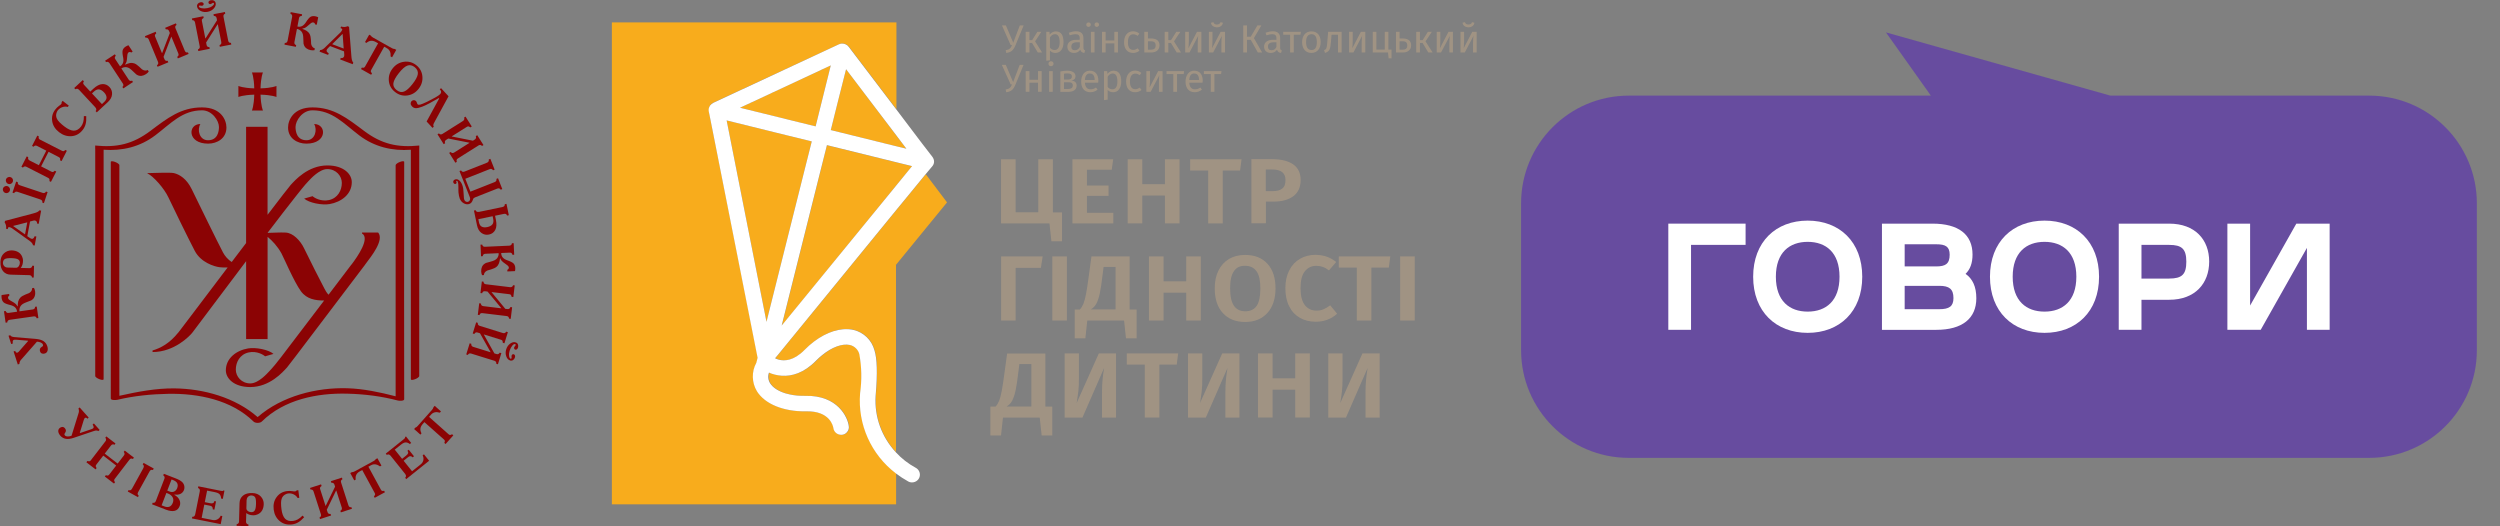 <svg xmlns="http://www.w3.org/2000/svg" xmlns:xlink="http://www.w3.org/1999/xlink" width="1026" zoomAndPan="magnify" viewBox="0 0 769.5 162" height="216" preserveAspectRatio="xMidYMid meet" version="1.0"><rect x="0" y="0" width="769.5" height="162" fill="#808080" stroke="none"/><defs><clipPath id="c4d8954eaa"><path d="M 188.012 6.824 L 276 6.824 L 276 155.227 L 188.012 155.227 Z M 188.012 6.824" clip-rule="nonzero"></path></clipPath><clipPath id="b3b1606353"><path d="M 334 6.824 L 339 6.824 L 339 17 L 334 17 Z M 334 6.824" clip-rule="nonzero"></path></clipPath><clipPath id="9919ae26f5"><path d="M 372 6.824 L 378 6.824 L 378 17 L 372 17 Z M 372 6.824" clip-rule="nonzero"></path></clipPath><clipPath id="cab926e5f4"><path d="M 449 6.824 L 454.84 6.824 L 454.84 17 L 449 17 Z M 449 6.824" clip-rule="nonzero"></path></clipPath><clipPath id="557d67903a"><path d="M 59 149 L 70 149 L 70 161.945 L 59 161.945 Z M 59 149" clip-rule="nonzero"></path></clipPath><clipPath id="1f07e2cd1b"><path d="M 72 151 L 82 151 L 82 161.945 L 72 161.945 Z M 72 151" clip-rule="nonzero"></path></clipPath><clipPath id="9edbbb68ff"><path d="M 84 150 L 94 150 L 94 161.945 L 84 161.945 Z M 84 150" clip-rule="nonzero"></path></clipPath><clipPath id="3ebc48b054"><path d="M 59 0.051 L 72 0.051 L 72 16 L 59 16 Z M 59 0.051" clip-rule="nonzero"></path></clipPath><clipPath id="dcdca8bd16"><path d="M 143 99 L 159.645 99 L 159.645 113 L 143 113 Z M 143 99" clip-rule="nonzero"></path></clipPath></defs><path fill="#674c9f" d="M 729.242 29.434 L 649.578 29.434 L 580.496 9.969 L 594.32 29.434 L 501.324 29.434 C 483.023 29.434 468.188 44.285 468.188 62.605 L 468.188 107.758 C 468.188 126.078 483.023 140.93 501.324 140.93 L 729.242 140.93 C 747.543 140.93 762.379 126.078 762.379 107.758 L 762.379 62.605 C 762.379 44.285 747.543 29.434 729.242 29.434 Z M 729.242 29.434" fill-opacity="1" fill-rule="nonzero"></path><path fill="#ffffff" d="M 513.508 68.836 L 537.293 68.836 L 537.293 75.371 L 520.5 75.371 L 520.5 101.516 L 513.508 101.516 Z M 513.508 68.836" fill-opacity="1" fill-rule="nonzero"></path><path fill="#ffffff" d="M 539.621 85.18 C 539.621 74.441 546.613 67.906 556.41 67.906 C 566.203 67.906 573.199 74.441 573.199 85.18 C 573.199 95.914 566.203 102.453 556.41 102.453 C 546.613 102.453 539.621 95.914 539.621 85.18 Z M 556.41 95.914 C 562.004 95.914 566.203 92.645 566.203 85.18 C 566.203 77.711 562.012 74.441 556.41 74.441 C 550.809 74.441 546.613 77.711 546.613 85.18 C 546.613 92.645 550.809 95.914 556.41 95.914 Z M 556.41 95.914" fill-opacity="1" fill-rule="nonzero"></path><path fill="#ffffff" d="M 579.266 68.836 L 594.84 68.836 C 602.812 68.836 607.145 72.148 607.145 78.359 C 607.145 81.023 606.402 82.934 605 84.293 C 607.191 85.836 608.312 88.262 608.312 91.812 C 608.312 98.023 603.977 101.523 596.004 101.523 L 579.266 101.523 Z M 596.004 82.004 C 598.805 82.004 600.109 81.207 600.109 78.41 C 600.109 75.887 598.805 75.188 596.004 75.188 L 586.258 75.188 L 586.258 82.004 Z M 596.938 95.168 C 599.969 95.168 601.273 94.285 601.273 91.758 C 601.273 88.957 599.969 87.98 596.938 87.98 L 586.258 87.98 L 586.258 95.168 Z M 596.938 95.168" fill-opacity="1" fill-rule="nonzero"></path><path fill="#ffffff" d="M 612.512 85.18 C 612.512 74.441 619.508 67.906 629.301 67.906 C 639.098 67.906 646.09 74.441 646.09 85.18 C 646.09 95.914 639.098 102.453 629.301 102.453 C 619.508 102.453 612.512 95.914 612.512 85.18 Z M 629.301 95.914 C 634.895 95.914 639.098 92.645 639.098 85.18 C 639.098 77.711 634.902 74.441 629.301 74.441 C 623.699 74.441 619.508 77.711 619.508 85.18 C 619.508 92.645 623.699 95.914 629.301 95.914 Z M 629.301 95.914" fill-opacity="1" fill-rule="nonzero"></path><path fill="#ffffff" d="M 652.148 68.836 L 667.68 68.836 C 675.652 68.836 679.988 73.785 679.988 80.508 C 679.988 87.23 675.652 92.27 667.68 92.27 L 659.145 92.27 L 659.145 101.516 L 652.148 101.516 Z M 667.68 85.738 C 671.598 85.738 672.949 84.477 672.949 80.559 C 672.949 76.641 671.594 75.379 667.68 75.379 L 659.145 75.379 L 659.145 85.746 L 667.68 85.746 Z M 667.68 85.738" fill-opacity="1" fill-rule="nonzero"></path><path fill="#ffffff" d="M 685.59 68.836 L 692.582 68.836 L 692.582 94.047 L 706.809 68.836 L 717.066 68.836 L 717.066 101.516 L 710.07 101.516 L 710.07 76.301 L 695.848 101.516 L 685.59 101.516 Z M 685.59 68.836" fill-opacity="1" fill-rule="nonzero"></path><path fill="#f8ac1c" d="M 235.926 99.066 L 236.797 95.574 L 247.84 51.543 L 249.863 43.527 L 239.027 40.867 L 223.66 37.062 Z M 235.926 99.066" fill-opacity="1" fill-rule="nonzero"></path><g clip-path="url(#c4d8954eaa)"><path fill="#f8ac1c" d="M 264.844 121.012 C 265.402 116.969 265.332 112.961 264.602 109.02 C 264.25 107.672 263.137 106.566 261.707 106.188 C 259.375 105.633 256.168 106.844 253.172 109.297 C 252.512 109.816 251.883 110.367 251.254 111.023 C 247.527 114.824 243.801 115.828 240.805 115.656 C 239.234 115.551 237.844 115.172 236.797 114.688 C 236.449 115.758 236.555 116.969 237.145 117.973 C 237.98 119.32 239.688 120.391 241.883 121.082 C 242.336 121.219 242.789 121.324 243.277 121.426 C 244.707 121.738 246.309 121.875 248.016 121.84 C 258.016 121.633 261.047 128.512 261.359 131.172 C 261.43 131.797 261.254 132.453 260.871 132.938 C 260.453 133.453 259.895 133.766 259.27 133.836 C 259.164 133.836 259.059 133.836 258.992 133.836 C 257.805 133.836 256.797 132.969 256.621 131.797 C 256.551 131.242 255.609 126.402 248.156 126.609 C 241.324 126.715 235.578 124.398 233.105 120.461 C 231.465 117.762 231.363 114.445 232.895 111.68 L 233.277 110.195 L 233.312 110.23 L 218.191 34.301 C 218.191 34.266 218.191 34.266 218.191 34.23 C 218.191 34.16 218.191 34.125 218.191 34.059 C 218.191 33.953 218.156 33.852 218.191 33.746 C 218.191 33.711 218.191 33.645 218.191 33.609 C 218.191 33.504 218.227 33.402 218.227 33.262 L 218.227 33.227 C 218.227 33.195 218.262 33.16 218.262 33.125 C 218.297 33.02 218.332 32.883 218.402 32.777 C 218.438 32.711 218.469 32.641 218.504 32.605 C 218.539 32.57 218.539 32.504 218.574 32.469 C 218.609 32.434 218.609 32.398 218.645 32.363 C 218.68 32.293 218.75 32.227 218.785 32.191 C 218.855 32.121 218.922 32.055 218.992 31.984 C 219.062 31.949 219.098 31.879 219.168 31.844 C 219.238 31.777 219.34 31.742 219.445 31.672 C 219.48 31.637 219.516 31.637 219.551 31.605 L 258.293 13.598 C 258.328 13.598 258.363 13.598 258.398 13.562 C 258.605 13.492 258.816 13.426 259.059 13.391 C 259.129 13.391 259.164 13.391 259.234 13.391 C 259.477 13.391 259.688 13.391 259.93 13.461 C 260.176 13.527 260.418 13.633 260.629 13.77 C 260.664 13.77 260.664 13.805 260.699 13.805 C 260.906 13.941 261.082 14.117 261.254 14.324 L 261.289 14.359 L 275.922 33.609 L 275.922 6.895 L 188.332 6.895 L 188.332 155.227 L 275.82 155.227 L 275.82 145.688 C 268.258 139.918 264.043 130.656 264.844 121.012 Z M 264.844 121.012" fill-opacity="1" fill-rule="nonzero"></path></g><path fill="#f8ac1c" d="M 284.945 53.617 L 280.141 59.492 L 275.82 64.746 L 239.516 109.191 L 238.645 110.23 C 238.922 110.367 239.34 110.539 239.793 110.68 C 241.535 111.164 244.391 111.094 247.738 107.637 C 251.43 103.871 255.75 101.625 259.617 101.312 C 260.734 101.207 261.812 101.277 262.789 101.52 C 265.957 102.281 268.398 104.699 269.234 107.809 C 270.035 110.367 270.176 114.824 269.617 121.391 L 269.582 121.84 C 269.164 128.305 271.5 134.523 275.785 139.156 L 275.785 81.508 L 291.496 62.293 Z M 284.945 53.617" fill-opacity="1" fill-rule="nonzero"></path><path fill="#f8ac1c" d="M 275.82 57.145 L 280.73 51.164 L 275.82 49.957 L 254.531 44.703 L 252.543 52.688 L 240.629 100.242 L 274.949 58.215 Z M 275.82 57.145" fill-opacity="1" fill-rule="nonzero"></path><path fill="#f8ac1c" d="M 251.012 38.895 L 252.059 34.816 L 255.715 20.129 L 227.738 33.16 L 236.867 35.406 L 245.961 37.652 Z M 251.012 38.895" fill-opacity="1" fill-rule="nonzero"></path><path fill="#f8ac1c" d="M 265.82 28.426 L 260.418 21.305 L 257.668 32.191 L 255.715 40.035 L 275.82 45.012 L 278.988 45.773 L 275.82 41.625 Z M 265.82 28.426" fill-opacity="1" fill-rule="nonzero"></path><path fill="#ffffff" d="M 287.004 48.297 L 283.727 44.047 L 275.852 33.641 L 261.219 14.391 L 261.184 14.359 C 261.047 14.148 260.836 13.977 260.629 13.84 C 260.594 13.84 260.594 13.805 260.559 13.805 C 260.348 13.668 260.105 13.562 259.859 13.492 C 259.617 13.426 259.375 13.426 259.164 13.426 C 259.094 13.426 259.059 13.426 258.988 13.426 C 258.781 13.461 258.539 13.492 258.328 13.598 C 258.293 13.598 258.258 13.598 258.223 13.633 L 219.516 31.672 L 219.48 31.707 C 219.133 31.879 218.852 32.156 218.609 32.434 C 218.609 32.434 218.609 32.434 218.609 32.398 C 218.574 32.434 218.574 32.469 218.539 32.504 C 218.539 32.504 218.504 32.535 218.504 32.57 C 218.191 33.09 218.016 33.676 218.156 34.301 L 218.645 36.684 L 233.207 110.23 L 233.172 110.195 L 232.789 111.68 C 231.293 114.41 231.363 117.762 233 120.457 C 235.473 124.398 241.223 126.715 248.051 126.609 C 255.508 126.402 256.445 131.242 256.516 131.793 C 256.691 132.969 257.699 133.832 258.887 133.832 C 258.988 133.832 259.094 133.832 259.164 133.832 C 259.793 133.766 260.383 133.453 260.766 132.934 C 261.184 132.418 261.359 131.793 261.254 131.172 C 260.941 128.512 257.91 121.633 247.91 121.84 C 246.203 121.875 244.602 121.738 243.172 121.426 C 242.684 121.324 242.23 121.219 241.777 121.082 C 239.582 120.391 237.91 119.352 237.039 117.969 C 236.414 116.969 236.309 115.758 236.691 114.688 C 237.738 115.172 239.133 115.551 240.699 115.656 C 243.695 115.828 247.422 114.859 251.152 111.023 C 251.777 110.402 252.406 109.812 253.066 109.297 C 256.062 106.844 259.27 105.668 261.602 106.184 C 263.031 106.531 264.18 107.672 264.496 109.02 C 265.227 112.961 265.297 116.969 264.738 121.012 C 263.938 130.656 268.152 139.918 275.715 145.688 C 276.934 146.621 278.223 147.449 279.582 148.211 C 279.895 148.383 280.242 148.488 280.59 148.488 C 280.625 148.488 280.695 148.488 280.73 148.488 C 281.984 148.488 283.066 147.52 283.137 146.277 C 283.203 145.344 282.719 144.445 281.879 143.996 C 279.512 142.715 277.457 141.09 275.715 139.191 C 271.43 134.559 269.094 128.34 269.512 121.875 L 269.547 121.426 C 270.105 114.895 269.965 110.402 269.164 107.844 C 268.328 104.734 265.887 102.316 262.719 101.555 C 261.707 101.312 260.629 101.277 259.547 101.348 C 255.68 101.656 251.359 103.906 247.668 107.672 C 244.32 111.094 241.43 111.164 239.723 110.711 C 239.234 110.574 238.852 110.438 238.574 110.262 L 239.445 109.227 L 275.75 64.781 L 280.07 59.527 L 284.879 53.652 L 286.828 51.336 C 287.523 50.613 287.84 49.473 287.004 48.297 Z M 260.418 21.305 L 265.82 28.422 L 275.852 41.625 L 278.988 45.773 L 275.852 45.012 L 255.715 40.035 L 257.668 32.191 Z M 255.715 20.129 L 252.059 34.816 L 251.047 38.895 L 245.996 37.652 L 236.902 35.406 L 227.773 33.16 Z M 236.797 95.574 L 235.926 99.066 L 223.66 37.062 L 239.027 40.867 L 249.863 43.527 L 247.84 51.543 Z M 275.82 57.145 L 274.949 58.215 L 240.594 100.207 L 252.512 52.684 L 254.531 44.668 L 275.82 49.922 L 280.73 51.129 Z M 275.82 57.145" fill-opacity="1" fill-rule="nonzero"></path><path fill="#a09383" d="M 312.574 13.91 C 311.914 15.5 311.25 16.086 309.719 16.293 L 309.543 15.465 C 310.66 15.258 311.113 14.91 311.496 13.875 L 311.078 13.875 L 308.395 7.824 L 309.613 7.824 L 311.879 13.148 L 313.898 7.824 L 315.086 7.824 Z M 312.574 13.91" fill-opacity="1" fill-rule="nonzero"></path><path fill="#a09383" d="M 318.602 12.734 L 320.762 16.156 L 319.438 16.156 L 317.664 13.219 L 316.859 13.219 L 316.859 16.156 L 315.711 16.156 L 315.711 9.797 L 316.859 9.797 L 316.859 12.352 L 317.695 12.352 L 319.301 9.797 L 320.52 9.797 Z M 318.602 12.734" fill-opacity="1" fill-rule="nonzero"></path><path fill="#a09383" d="M 326.164 12.977 C 326.164 11.316 325.676 10.523 324.699 10.523 C 324.004 10.523 323.48 11.008 323.168 11.523 L 323.168 14.637 C 323.48 15.117 324.004 15.395 324.598 15.395 C 325.57 15.395 326.164 14.637 326.164 12.977 Z M 327.348 12.977 C 327.348 14.91 326.477 16.293 324.84 16.293 C 324.145 16.293 323.586 16.051 323.168 15.566 L 323.168 18.574 L 322.051 18.715 L 322.051 9.797 L 323.027 9.797 L 323.098 10.66 C 323.586 10.004 324.281 9.656 324.98 9.656 C 326.688 9.656 327.348 10.973 327.348 12.977 Z M 327.348 12.977" fill-opacity="1" fill-rule="nonzero"></path><path fill="#a09383" d="M 332.363 14.461 L 332.363 13.012 L 331.527 13.012 C 330.344 13.012 329.754 13.461 329.754 14.324 C 329.754 15.082 330.137 15.465 330.867 15.465 C 331.496 15.465 331.98 15.152 332.363 14.461 Z M 334.004 15.531 L 333.758 16.293 C 333.133 16.223 332.715 15.98 332.504 15.324 C 332.051 15.98 331.391 16.293 330.59 16.293 C 329.301 16.293 328.531 15.5 328.531 14.359 C 328.531 13.012 329.578 12.25 331.355 12.25 L 332.332 12.25 L 332.332 11.766 C 332.332 10.832 331.879 10.523 331.008 10.523 C 330.52 10.523 329.926 10.66 329.266 10.867 L 328.984 10.074 C 329.785 9.797 330.484 9.625 331.215 9.625 C 332.75 9.625 333.48 10.418 333.48 11.73 L 333.48 14.633 C 333.48 15.223 333.688 15.395 334.004 15.531 Z M 334.004 15.531" fill-opacity="1" fill-rule="nonzero"></path><g clip-path="url(#b3b1606353)"><path fill="#a09383" d="M 338.289 7.586 C 338.289 7.965 337.973 8.273 337.59 8.273 C 337.207 8.273 336.895 7.965 336.895 7.586 C 336.895 7.203 337.207 6.895 337.59 6.895 C 337.973 6.895 338.289 7.168 338.289 7.586 Z M 336.895 16.156 L 335.781 16.156 L 335.781 9.797 L 336.895 9.797 Z M 335.746 7.586 C 335.746 7.965 335.43 8.273 335.047 8.273 C 334.629 8.273 334.352 7.965 334.352 7.586 C 334.352 7.203 334.664 6.895 335.047 6.895 C 335.43 6.895 335.746 7.168 335.746 7.586 Z M 335.746 7.586" fill-opacity="1" fill-rule="nonzero"></path></g><path fill="#a09383" d="M 342.992 13.355 L 340.309 13.355 L 340.309 16.156 L 339.195 16.156 L 339.195 9.797 L 340.309 9.797 L 340.309 12.457 L 342.992 12.457 L 342.992 9.797 L 344.105 9.797 L 344.105 16.156 L 342.992 16.156 Z M 342.992 13.355" fill-opacity="1" fill-rule="nonzero"></path><path fill="#a09383" d="M 350.691 10.348 L 350.168 11.039 C 349.715 10.73 349.332 10.555 348.809 10.555 C 347.801 10.555 347.172 11.352 347.172 13.012 C 347.172 14.668 347.801 15.359 348.809 15.359 C 349.332 15.359 349.715 15.188 350.203 14.875 L 350.727 15.602 C 350.168 16.051 349.508 16.293 348.777 16.293 C 347.035 16.293 345.988 15.082 345.988 13.012 C 345.988 10.973 347.035 9.625 348.777 9.625 C 349.473 9.656 350.098 9.832 350.691 10.348 Z M 350.691 10.348" fill-opacity="1" fill-rule="nonzero"></path><path fill="#a09383" d="M 355.707 13.977 C 355.707 13.148 355.324 12.699 354.176 12.699 L 353.34 12.699 L 353.34 15.289 L 354.316 15.289 C 355.117 15.289 355.707 14.98 355.707 13.977 Z M 356.895 13.977 C 356.895 15.5 355.672 16.156 354.383 16.156 L 352.223 16.156 L 352.223 9.797 L 353.34 9.797 L 353.34 11.836 L 354.176 11.836 C 356.195 11.836 356.895 12.699 356.895 13.977 Z M 356.895 13.977" fill-opacity="1" fill-rule="nonzero"></path><path fill="#a09383" d="M 361.352 12.734 L 363.512 16.156 L 362.188 16.156 L 360.414 13.219 L 359.609 13.219 L 359.609 16.156 L 358.496 16.156 L 358.496 9.797 L 359.609 9.797 L 359.609 12.352 L 360.445 12.352 L 362.051 9.797 L 363.305 9.797 Z M 361.352 12.734" fill-opacity="1" fill-rule="nonzero"></path><path fill="#a09383" d="M 369.785 16.156 L 368.668 16.156 L 368.668 13.285 C 368.668 12.18 368.773 11.211 368.809 11.039 L 366.125 16.156 L 364.801 16.156 L 364.801 9.797 L 365.918 9.797 L 365.918 12.664 C 365.918 13.668 365.812 14.703 365.777 14.875 L 368.426 9.797 L 369.785 9.797 Z M 369.785 16.156" fill-opacity="1" fill-rule="nonzero"></path><g clip-path="url(#9919ae26f5)"><path fill="#a09383" d="M 372.746 6.996 L 373.477 6.824 C 373.652 7.344 374 7.551 374.559 7.551 C 375.113 7.551 375.5 7.344 375.672 6.824 L 376.406 6.996 C 376.301 7.895 375.531 8.414 374.559 8.414 C 373.582 8.379 372.816 7.859 372.746 6.996 Z M 377.066 16.156 L 375.949 16.156 L 375.949 13.285 C 375.949 12.18 376.055 11.215 376.09 11.039 L 373.41 16.156 L 372.086 16.156 L 372.086 9.797 L 373.199 9.797 L 373.199 12.664 C 373.199 13.668 373.094 14.703 373.059 14.875 L 375.707 9.797 L 377.066 9.797 Z M 377.066 16.156" fill-opacity="1" fill-rule="nonzero"></path></g><path fill="#a09383" d="M 385.953 11.73 L 388.492 16.156 L 387.168 16.156 L 384.977 12.25 L 383.824 12.25 L 383.824 16.156 L 382.676 16.156 L 382.676 7.824 L 383.824 7.824 L 383.824 11.316 L 384.977 11.316 L 387.031 7.824 L 388.25 7.824 Z M 385.953 11.73" fill-opacity="1" fill-rule="nonzero"></path><path fill="#a09383" d="M 392.883 14.461 L 392.883 13.012 L 392.047 13.012 C 390.863 13.012 390.273 13.461 390.273 14.324 C 390.273 15.082 390.652 15.465 391.387 15.465 C 392.047 15.465 392.535 15.152 392.883 14.461 Z M 394.555 15.531 L 394.312 16.293 C 393.688 16.223 393.27 15.98 393.059 15.324 C 392.605 15.98 391.945 16.293 391.141 16.293 C 389.855 16.293 389.086 15.5 389.086 14.359 C 389.086 13.012 390.133 12.25 391.906 12.25 L 392.883 12.25 L 392.883 11.766 C 392.883 10.832 392.434 10.523 391.559 10.523 C 391.07 10.523 390.48 10.66 389.816 10.867 L 389.539 10.074 C 390.34 9.797 391.039 9.625 391.77 9.625 C 393.301 9.625 394.035 10.418 394.035 11.73 L 394.035 14.633 C 394 15.223 394.207 15.395 394.555 15.531 Z M 394.555 15.531" fill-opacity="1" fill-rule="nonzero"></path><path fill="#a09383" d="M 400.27 10.695 L 398.215 10.695 L 398.215 16.156 L 397.102 16.156 L 397.102 10.695 L 394.973 10.695 L 394.973 9.797 L 400.41 9.797 Z M 400.27 10.695" fill-opacity="1" fill-rule="nonzero"></path><path fill="#a09383" d="M 402.012 12.977 C 402.012 14.637 402.605 15.395 403.684 15.395 C 404.766 15.395 405.32 14.637 405.32 12.941 C 405.32 11.281 404.73 10.523 403.684 10.523 C 402.605 10.559 402.012 11.316 402.012 12.977 Z M 406.508 12.977 C 406.508 14.945 405.461 16.293 403.648 16.293 C 401.836 16.293 400.793 14.98 400.793 12.977 C 400.793 11.008 401.836 9.656 403.648 9.656 C 405.496 9.656 406.508 10.938 406.508 12.977 Z M 406.508 12.977" fill-opacity="1" fill-rule="nonzero"></path><path fill="#a09383" d="M 412.953 9.797 L 412.953 16.156 L 411.836 16.156 L 411.836 10.695 L 409.852 10.695 L 409.676 12.801 C 409.469 15.223 409.223 15.844 407.832 16.293 L 407.551 15.43 C 408.355 15.152 408.387 14.809 408.562 12.699 L 408.805 9.797 Z M 412.953 9.797" fill-opacity="1" fill-rule="nonzero"></path><path fill="#a09383" d="M 420.234 16.156 L 419.117 16.156 L 419.117 13.285 C 419.117 12.18 419.223 11.211 419.258 11.039 L 416.578 16.156 L 415.254 16.156 L 415.254 9.797 L 416.367 9.797 L 416.367 12.664 C 416.367 13.668 416.262 14.703 416.227 14.875 L 418.875 9.797 L 420.234 9.797 Z M 420.234 16.156" fill-opacity="1" fill-rule="nonzero"></path><path fill="#a09383" d="M 428.316 15.258 L 428.316 17.953 L 427.41 17.953 L 427.238 16.156 L 422.531 16.156 L 422.531 9.797 L 423.648 9.797 L 423.648 15.258 L 426.227 15.258 L 426.227 9.797 L 427.34 9.797 L 427.34 15.258 Z M 428.316 15.258" fill-opacity="1" fill-rule="nonzero"></path><path fill="#a09383" d="M 433.16 13.977 C 433.16 13.148 432.777 12.699 431.629 12.699 L 430.793 12.699 L 430.793 15.289 L 431.766 15.289 C 432.566 15.289 433.16 14.98 433.16 13.977 Z M 434.344 13.977 C 434.344 15.5 433.125 16.156 431.836 16.156 L 429.676 16.156 L 429.676 9.797 L 430.793 9.797 L 430.793 11.836 L 431.629 11.836 C 433.648 11.836 434.344 12.699 434.344 13.977 Z M 434.344 13.977" fill-opacity="1" fill-rule="nonzero"></path><path fill="#a09383" d="M 438.77 12.734 L 440.965 16.156 L 439.641 16.156 L 437.863 13.219 L 437.062 13.219 L 437.062 16.156 L 435.914 16.156 L 435.914 9.797 L 437.062 9.797 L 437.062 12.352 L 437.898 12.352 L 439.5 9.797 L 440.719 9.797 Z M 438.77 12.734" fill-opacity="1" fill-rule="nonzero"></path><path fill="#a09383" d="M 447.234 16.156 L 446.121 16.156 L 446.121 13.285 C 446.121 12.18 446.227 11.211 446.262 11.039 L 443.543 16.156 L 442.219 16.156 L 442.219 9.797 L 443.332 9.797 L 443.332 12.664 C 443.332 13.668 443.23 14.703 443.195 14.875 L 445.844 9.797 L 447.203 9.797 L 447.203 16.156 Z M 447.234 16.156" fill-opacity="1" fill-rule="nonzero"></path><g clip-path="url(#cab926e5f4)"><path fill="#a09383" d="M 450.164 6.996 L 450.895 6.824 C 451.07 7.344 451.418 7.551 451.973 7.551 C 452.531 7.551 452.914 7.344 453.09 6.824 L 453.82 6.996 C 453.715 7.895 452.949 8.414 451.973 8.414 C 451.035 8.379 450.266 7.859 450.164 6.996 Z M 454.52 16.156 L 453.402 16.156 L 453.402 13.285 C 453.402 12.18 453.508 11.215 453.543 11.039 L 450.859 16.156 L 449.535 16.156 L 449.535 9.797 L 450.648 9.797 L 450.648 12.664 C 450.648 13.668 450.547 14.703 450.512 14.875 L 453.16 9.797 L 454.52 9.797 Z M 454.52 16.156" fill-opacity="1" fill-rule="nonzero"></path></g><path fill="#a09383" d="M 312.574 26.004 C 311.914 27.594 311.25 28.184 309.719 28.391 L 309.543 27.559 C 310.66 27.352 311.113 27.008 311.496 25.969 L 311.078 25.969 L 308.359 19.957 L 309.578 19.957 L 311.844 25.281 L 313.863 19.957 L 315.051 19.957 Z M 312.574 26.004" fill-opacity="1" fill-rule="nonzero"></path><path fill="#a09383" d="M 319.508 25.453 L 316.859 25.453 L 316.859 28.25 L 315.711 28.25 L 315.711 21.891 L 316.859 21.891 L 316.859 24.555 L 319.508 24.555 L 319.508 21.891 L 320.625 21.891 L 320.625 28.25 L 319.508 28.25 Z M 319.508 25.453" fill-opacity="1" fill-rule="nonzero"></path><path fill="#a09383" d="M 324.039 28.25 L 322.922 28.25 L 322.922 21.891 L 324.039 21.891 Z M 324.281 19.609 C 324.281 20.027 323.969 20.371 323.48 20.371 C 323.027 20.371 322.715 20.059 322.715 19.609 C 322.715 19.16 323.027 18.852 323.48 18.852 C 323.969 18.852 324.281 19.16 324.281 19.609 Z M 324.281 19.609" fill-opacity="1" fill-rule="nonzero"></path><path fill="#a09383" d="M 330.207 26.281 C 330.207 25.59 329.789 25.312 328.707 25.312 L 327.488 25.312 L 327.488 27.387 L 328.672 27.387 C 329.508 27.387 330.207 27.18 330.207 26.281 Z M 327.488 22.688 L 327.488 24.484 L 328.707 24.484 C 329.438 24.484 329.926 24.242 329.926 23.516 C 329.926 22.859 329.438 22.582 328.5 22.582 C 328.113 22.617 327.801 22.617 327.488 22.688 Z M 331.391 26.316 C 331.391 27.734 330.238 28.285 328.672 28.285 L 326.371 28.285 L 326.371 21.996 C 327.035 21.855 327.766 21.754 328.465 21.754 C 329.996 21.754 331.043 22.34 331.043 23.48 C 331.043 24.207 330.59 24.656 329.754 24.793 C 330.832 24.898 331.391 25.418 331.391 26.316 Z M 331.391 26.316" fill-opacity="1" fill-rule="nonzero"></path><path fill="#a09383" d="M 336.93 24.555 C 336.93 23.309 336.441 22.617 335.43 22.617 C 334.594 22.617 334.004 23.207 333.934 24.621 L 336.93 24.621 Z M 338.008 25.453 L 333.934 25.453 C 334.039 26.938 334.734 27.492 335.676 27.492 C 336.301 27.492 336.789 27.316 337.348 26.938 L 337.836 27.594 C 337.207 28.078 336.477 28.391 335.605 28.391 C 333.828 28.391 332.785 27.145 332.785 25.141 C 332.785 23.172 333.793 21.754 335.43 21.754 C 337.172 21.754 338.078 22.965 338.078 24.898 C 338.043 25.105 338.008 25.312 338.008 25.453 Z M 338.008 25.453" fill-opacity="1" fill-rule="nonzero"></path><path fill="#a09383" d="M 343.934 25.07 C 343.934 23.414 343.445 22.617 342.469 22.617 C 341.773 22.617 341.25 23.102 340.938 23.621 L 340.938 26.73 C 341.25 27.215 341.773 27.492 342.363 27.492 C 343.375 27.492 343.934 26.73 343.934 25.07 Z M 345.117 25.07 C 345.117 27.008 344.246 28.391 342.609 28.391 C 341.91 28.391 341.355 28.148 340.938 27.664 L 340.938 30.672 L 339.82 30.809 L 339.82 21.891 L 340.797 21.891 L 340.867 22.754 C 341.355 22.098 342.051 21.754 342.746 21.754 C 344.453 21.754 345.117 23.066 345.117 25.07 Z M 345.117 25.07" fill-opacity="1" fill-rule="nonzero"></path><path fill="#a09383" d="M 351.32 22.445 L 350.797 23.137 C 350.344 22.824 349.961 22.652 349.438 22.652 C 348.426 22.652 347.801 23.449 347.801 25.105 C 347.801 26.766 348.426 27.457 349.438 27.457 C 349.961 27.457 350.344 27.285 350.832 26.973 L 351.355 27.699 C 350.797 28.148 350.133 28.391 349.402 28.391 C 347.66 28.391 346.613 27.18 346.613 25.105 C 346.613 23.066 347.66 21.719 349.402 21.719 C 350.133 21.754 350.727 21.961 351.32 22.445 Z M 351.32 22.445" fill-opacity="1" fill-rule="nonzero"></path><path fill="#a09383" d="M 357.836 28.25 L 356.719 28.25 L 356.719 25.383 C 356.719 24.277 356.824 23.309 356.859 23.137 L 354.176 28.25 L 352.852 28.25 L 352.852 21.891 L 353.965 21.891 L 353.965 24.762 C 353.965 25.762 353.863 26.801 353.828 26.973 L 356.477 21.891 L 357.836 21.891 Z M 357.836 28.25" fill-opacity="1" fill-rule="nonzero"></path><path fill="#a09383" d="M 364.348 22.789 L 362.293 22.789 L 362.293 28.25 L 361.145 28.25 L 361.145 22.789 L 359.055 22.789 L 359.055 21.891 L 364.453 21.891 Z M 364.348 22.789" fill-opacity="1" fill-rule="nonzero"></path><path fill="#a09383" d="M 369.055 24.555 C 369.055 23.309 368.566 22.617 367.555 22.617 C 366.719 22.617 366.125 23.207 366.055 24.621 L 369.055 24.621 Z M 370.133 25.453 L 366.055 25.453 C 366.16 26.938 366.859 27.492 367.797 27.492 C 368.426 27.492 368.914 27.316 369.473 26.938 L 369.957 27.594 C 369.332 28.078 368.602 28.391 367.73 28.391 C 365.953 28.391 364.906 27.145 364.906 25.141 C 364.906 23.172 365.918 21.754 367.555 21.754 C 369.297 21.754 370.203 22.965 370.203 24.898 C 370.168 25.105 370.168 25.312 370.133 25.453 Z M 370.133 25.453" fill-opacity="1" fill-rule="nonzero"></path><path fill="#a09383" d="M 375.848 22.789 L 373.789 22.789 L 373.789 28.25 L 372.676 28.25 L 372.676 22.789 L 370.551 22.789 L 370.551 21.891 L 375.988 21.891 Z M 375.848 22.789" fill-opacity="1" fill-rule="nonzero"></path><path fill="#a09383" d="M 324.074 65.371 L 326.895 65.371 L 326.895 74.254 L 323.621 74.254 L 323.027 68.758 L 308.117 68.758 L 308.117 49.023 L 312.609 49.023 L 312.609 65.336 L 319.578 65.336 L 319.578 49.023 L 324.074 49.023 Z M 324.074 65.371" fill-opacity="1" fill-rule="nonzero"></path><path fill="#a09383" d="M 342.645 49.023 L 342.191 52.238 L 334.559 52.238 L 334.559 57.109 L 341.215 57.109 L 341.215 60.289 L 334.559 60.289 L 334.559 65.508 L 342.68 65.508 L 342.68 68.758 L 330.102 68.758 L 330.102 49.023 Z M 342.645 49.023" fill-opacity="1" fill-rule="nonzero"></path><path fill="#a09383" d="M 363.059 49.023 L 363.059 68.758 L 358.566 68.758 L 358.566 60.188 L 351.598 60.188 L 351.598 68.758 L 347.102 68.758 L 347.102 49.023 L 351.598 49.023 L 351.598 56.695 L 358.566 56.695 L 358.566 49.023 Z M 363.059 49.023" fill-opacity="1" fill-rule="nonzero"></path><path fill="#a09383" d="M 382.152 49.023 L 381.699 52.48 L 376.367 52.48 L 376.367 68.758 L 371.875 68.758 L 371.875 52.48 L 366.336 52.48 L 366.336 49.023 Z M 382.152 49.023" fill-opacity="1" fill-rule="nonzero"></path><path fill="#a09383" d="M 398.074 50.613 C 399.574 51.684 400.34 53.273 400.34 55.383 C 400.34 57.629 399.574 59.285 398.074 60.395 C 396.578 61.5 394.555 62.051 392.047 62.051 L 389.645 62.051 L 389.645 68.723 L 385.184 68.723 L 385.184 48.988 L 391.699 48.988 C 394.418 49.023 396.543 49.539 398.074 50.613 Z M 394.66 58.043 C 395.359 57.523 395.672 56.66 395.672 55.418 C 395.672 53.238 394.312 52.168 391.598 52.168 L 389.609 52.168 L 389.609 58.836 L 391.664 58.836 C 392.988 58.836 394 58.598 394.66 58.043 Z M 394.66 58.043" fill-opacity="1" fill-rule="nonzero"></path><path fill="#a09383" d="M 320.938 78.918 L 320.379 82.441 L 312.609 82.441 L 312.609 98.652 L 308.152 98.652 L 308.152 78.918 Z M 320.938 78.918" fill-opacity="1" fill-rule="nonzero"></path><path fill="#a09383" d="M 323.898 78.918 L 328.395 78.918 L 328.395 98.652 L 323.898 98.652 Z M 323.898 78.918" fill-opacity="1" fill-rule="nonzero"></path><path fill="#a09383" d="M 349.855 95.266 L 349.855 104.148 L 346.582 104.148 L 345.988 98.652 L 334.664 98.652 L 334.074 104.148 L 330.797 104.148 L 330.797 95.266 L 332.367 95.266 C 332.82 94.816 333.168 94.191 333.48 93.504 C 333.758 92.777 334.039 91.773 334.281 90.496 C 334.527 89.215 334.805 87.387 335.117 85.035 L 335.953 78.918 L 347.695 78.918 L 347.695 95.266 Z M 343.375 82.168 L 339.684 82.168 L 339.367 84.656 C 339.09 87.039 338.812 88.906 338.531 90.219 C 338.254 91.531 337.906 92.602 337.488 93.398 C 337.07 94.191 336.477 94.816 335.746 95.23 L 343.375 95.23 Z M 343.375 82.168" fill-opacity="1" fill-rule="nonzero"></path><path fill="#a09383" d="M 369.609 78.918 L 369.609 98.652 L 365.117 98.652 L 365.117 90.082 L 358.148 90.082 L 358.148 98.652 L 353.652 98.652 L 353.652 78.918 L 358.148 78.918 L 358.148 86.59 L 365.117 86.59 L 365.117 78.918 Z M 369.609 78.918" fill-opacity="1" fill-rule="nonzero"></path><path fill="#a09383" d="M 390.133 81.199 C 391.77 82.996 392.605 85.52 392.605 88.734 C 392.605 91.945 391.77 94.504 390.098 96.336 C 388.422 98.168 386.16 99.102 383.266 99.102 C 380.375 99.102 378.078 98.203 376.406 96.371 C 374.73 94.574 373.895 92.016 373.895 88.734 C 373.895 86.625 374.277 84.828 375.047 83.273 C 375.812 81.719 376.891 80.543 378.285 79.711 C 379.68 78.883 381.352 78.469 383.234 78.469 C 386.195 78.469 388.461 79.367 390.133 81.199 Z M 379.82 83.445 C 379.016 84.551 378.633 86.312 378.633 88.734 C 378.633 91.188 379.016 92.984 379.82 94.125 C 380.621 95.266 381.77 95.816 383.305 95.816 C 384.836 95.816 386.02 95.266 386.789 94.16 C 387.555 93.055 387.938 91.258 387.938 88.77 C 387.938 86.348 387.555 84.586 386.75 83.48 C 385.953 82.375 384.801 81.82 383.305 81.82 C 381.77 81.75 380.586 82.305 379.82 83.445 Z M 379.82 83.445" fill-opacity="1" fill-rule="nonzero"></path><path fill="#a09383" d="M 408.422 79.02 C 409.398 79.367 410.34 79.918 411.281 80.645 L 409.051 83.238 C 407.867 82.27 406.574 81.82 405.184 81.82 C 403.719 81.82 402.535 82.375 401.629 83.516 C 400.723 84.656 400.305 86.383 400.305 88.699 C 400.305 91.047 400.758 92.777 401.629 93.918 C 402.535 95.059 403.719 95.609 405.254 95.609 C 406.055 95.609 406.75 95.473 407.379 95.195 C 408.004 94.918 408.703 94.539 409.434 93.984 L 411.559 96.543 C 410.793 97.305 409.852 97.891 408.734 98.34 C 407.621 98.789 406.402 99.031 405.008 99.031 C 403.129 99.031 401.488 98.617 400.098 97.82 C 398.703 97.027 397.586 95.852 396.82 94.297 C 396.02 92.742 395.637 90.84 395.637 88.664 C 395.637 86.555 396.055 84.723 396.855 83.168 C 397.656 81.613 398.773 80.438 400.164 79.645 C 401.559 78.848 403.16 78.434 404.938 78.434 C 406.262 78.469 407.449 78.676 408.422 79.02 Z M 408.422 79.02" fill-opacity="1" fill-rule="nonzero"></path><path fill="#a09383" d="M 427.934 78.918 L 427.48 82.375 L 422.113 82.375 L 422.113 98.652 L 417.621 98.652 L 417.621 82.375 L 412.082 82.375 L 412.082 78.918 Z M 427.934 78.918" fill-opacity="1" fill-rule="nonzero"></path><path fill="#a09383" d="M 430.965 78.918 L 435.461 78.918 L 435.461 98.652 L 430.965 98.652 Z M 430.965 78.918" fill-opacity="1" fill-rule="nonzero"></path><path fill="#a09383" d="M 323.898 125.16 L 323.898 134.043 L 320.625 134.043 L 320.031 128.547 L 308.707 128.547 L 308.117 134.043 L 304.84 134.043 L 304.84 125.16 L 306.41 125.16 C 306.863 124.711 307.211 124.086 307.523 123.398 C 307.801 122.672 308.082 121.668 308.324 120.391 C 308.57 119.109 308.848 117.281 309.16 114.93 L 309.996 108.812 L 321.773 108.812 L 321.773 125.16 Z M 317.453 112.062 L 313.762 112.062 L 313.445 114.551 C 313.168 116.934 312.891 118.801 312.609 120.113 C 312.332 121.426 311.984 122.496 311.566 123.293 C 311.148 124.086 310.555 124.711 309.824 125.125 L 317.453 125.125 Z M 317.453 112.062" fill-opacity="1" fill-rule="nonzero"></path><path fill="#a09383" d="M 343.551 128.547 L 339.195 128.547 L 339.195 120.84 C 339.195 119.32 339.266 118.004 339.367 116.832 C 339.473 115.691 339.648 114.48 339.855 113.234 L 333.168 128.547 L 327.695 128.547 L 327.695 108.777 L 332.086 108.777 L 332.086 116.52 C 332.086 118.109 332.051 119.387 331.914 120.426 C 331.773 121.461 331.633 122.672 331.391 124.055 L 338.219 108.777 L 343.516 108.777 L 343.516 128.547 Z M 343.551 128.547" fill-opacity="1" fill-rule="nonzero"></path><path fill="#a09383" d="M 362.641 108.777 L 362.188 112.234 L 356.859 112.234 L 356.859 128.512 L 352.363 128.512 L 352.363 112.234 L 346.824 112.234 L 346.824 108.777 Z M 362.641 108.777" fill-opacity="1" fill-rule="nonzero"></path><path fill="#a09383" d="M 381.523 128.547 L 377.172 128.547 L 377.172 120.84 C 377.172 119.32 377.242 118.004 377.344 116.832 C 377.449 115.691 377.625 114.48 377.832 113.234 L 371.145 128.547 L 365.672 128.547 L 365.672 108.777 L 370.062 108.777 L 370.062 116.52 C 370.062 118.109 370.027 119.387 369.891 120.426 C 369.75 121.461 369.609 122.672 369.367 124.055 L 376.195 108.777 L 381.492 108.777 L 381.492 128.547 Z M 381.523 128.547" fill-opacity="1" fill-rule="nonzero"></path><path fill="#a09383" d="M 403.164 108.777 L 403.164 128.512 L 398.668 128.512 L 398.668 119.941 L 391.699 119.941 L 391.699 128.512 L 387.207 128.512 L 387.207 108.777 L 391.699 108.777 L 391.699 116.449 L 398.668 116.449 L 398.668 108.777 Z M 403.164 108.777" fill-opacity="1" fill-rule="nonzero"></path><path fill="#a09383" d="M 424.66 128.547 L 420.305 128.547 L 420.305 120.84 C 420.305 119.32 420.371 118.004 420.48 116.832 C 420.582 115.691 420.758 114.48 420.965 113.234 L 414.277 128.547 L 408.84 128.547 L 408.84 108.777 L 413.23 108.777 L 413.23 116.52 C 413.23 118.109 413.195 119.387 413.055 120.426 C 412.918 121.461 412.777 122.672 412.535 124.055 L 419.363 108.777 L 424.66 108.777 Z M 424.66 128.547" fill-opacity="1" fill-rule="nonzero"></path><path fill="#8b0304" d="M 77.543 34.023 L 80.934 34.023 C 80.934 34.023 80.301 32.672 80.191 29.133 C 83.742 29.234 85.094 29.852 85.094 29.852 L 85.094 26.457 C 85.094 26.457 83.734 27.098 80.191 27.199 C 80.293 23.648 80.934 22.297 80.934 22.297 L 77.543 22.297 C 77.543 22.297 78.168 23.648 78.262 27.199 C 74.727 27.098 73.375 26.457 73.375 26.457 L 73.375 29.852 C 73.375 29.852 74.727 29.234 78.262 29.133 C 78.16 32.672 77.543 34.023 77.543 34.023 Z M 77.543 34.023" fill-opacity="1" fill-rule="nonzero"></path><path fill="#8b0304" d="M 121.777 50.852 C 121.785 61.219 121.762 69.098 121.777 79.457 C 121.789 91.723 121.777 116.82 121.777 121.977 C 116.926 120.73 111.883 119.652 106.945 119.504 C 97.473 119.207 86.797 121.891 79.383 128.309 C 79.352 128.332 79.324 128.359 79.301 128.379 C 72.367 122.312 62.633 119.652 53.75 119.547 C 48.09 119.473 42.312 120.582 36.742 121.824 C 36.734 111.707 36.719 101.156 36.715 91.062 C 36.699 77.59 36.742 51.598 36.742 50.844 C 36.742 50.176 34.098 49.184 34.098 49.852 C 34.105 60.219 34.121 69.098 34.125 79.465 C 34.141 92.938 34.098 121.902 34.098 122.664 C 34.098 123.27 35.785 123.141 36.102 123.066 C 41.211 121.84 46.57 121.312 51.805 121.219 C 60.973 121.055 71.246 123.062 78.059 129.777 C 78.578 130.285 80.027 130.285 80.547 129.777 C 87.449 122.961 97.641 120.918 106.953 121.172 C 112.133 121.305 117.457 121.953 122.473 123.289 C 122.789 123.379 124.414 123.484 124.414 122.887 C 124.406 112.527 124.391 101.664 124.383 91.297 C 124.371 77.777 124.414 50.637 124.414 49.844 C 124.414 49.176 121.797 50.168 121.797 50.836 Z M 121.777 50.852" fill-opacity="1" fill-rule="nonzero"></path><path fill="#8b0304" d="M 47.75 41.691 C 52.586 38.02 56.078 33.957 62.188 33.957 C 65.305 33.957 67.395 37.141 67.395 39.082 C 67.395 40.434 67.027 43.168 64.012 43.168 C 61.367 43.168 60.605 39.953 61.676 38.172 C 57.781 38.172 57.574 44.211 64.055 44.211 C 66.836 44.211 69.695 42.598 69.695 39.25 C 69.695 36.992 68.102 33.059 62.172 33.059 C 55.676 33.059 51.523 36.371 46.277 40.305 C 40.859 44.367 35.965 45.469 29.297 44.793 L 29.297 45.785 C 29.297 45.785 29.305 45.785 29.312 45.785 C 29.312 56.848 29.312 115.312 29.312 115.719 C 29.312 116.391 31.891 117.383 31.891 116.711 C 31.891 106.707 31.891 51.945 31.891 46.086 C 37.633 46.516 43.121 45.195 47.742 41.688 Z M 47.75 41.691" fill-opacity="1" fill-rule="nonzero"></path><path fill="#8b0304" d="M 129.062 44.793 C 122.387 45.473 117.492 44.367 112.082 40.305 C 106.836 36.371 102.684 33.059 96.188 33.059 C 90.266 33.059 88.664 36.992 88.664 39.25 C 88.664 42.598 91.523 44.211 94.305 44.211 C 100.793 44.211 100.578 38.172 96.684 38.172 C 97.762 39.945 96.992 43.168 94.348 43.168 C 91.332 43.168 90.965 40.434 90.965 39.082 C 90.965 37.133 93.047 33.957 96.176 33.957 C 102.281 33.957 105.773 38.02 110.609 41.691 C 115.23 45.199 120.719 46.523 126.461 46.094 C 126.461 51.953 126.461 106.711 126.461 116.719 C 126.461 117.387 129.039 116.395 129.039 115.727 C 129.039 115.312 129.039 56.848 129.039 45.789 C 129.039 45.789 129.047 45.789 129.055 45.789 L 129.055 44.797 Z M 129.062 44.793" fill-opacity="1" fill-rule="nonzero"></path><path fill="#8b0304" d="M 68.602 77.625 C 67.008 74.621 61.395 63.102 59.004 58.215 C 57.395 54.93 55.195 53.676 53.527 53.281 C 52.387 53.008 46.715 53.281 45.371 53.289 L 45.371 53.383 C 47.09 54.109 50.523 57.918 51.852 60.793 C 52.746 62.727 58.113 73.734 59.973 77.258 C 61.828 80.766 65.895 82.047 67.617 82.254 C 68.41 82.355 69.234 82.348 70.062 82.332 C 61.691 93.383 53.988 103.594 54.855 102.379 C 52.121 105.75 49.504 107.102 46.945 107.879 L 46.961 108.359 C 53.648 108.359 58.398 103.434 59.227 102.355 C 60.684 100.465 68.086 90.551 75.754 80.391 L 75.754 104.367 L 82.363 104.367 L 82.363 72.902 C 83.777 74.039 85.426 75.82 86.617 77.961 C 87.258 79.113 90.488 86.699 92.617 89.637 C 94.406 92.109 97.172 92.5 99.773 92.5 C 94.93 98.891 89.965 105.434 86.523 109.918 C 85.344 111.457 84.152 112.945 82.832 114.332 C 82.305 114.887 79.547 118.016 77.059 118.016 C 74.328 118.016 72.582 115.879 72.582 113.766 C 72.582 111.473 73.828 109.086 76.52 108.48 C 79.086 107.914 81.191 109.273 81.586 109.68 C 81.586 109.68 84.176 108.957 84.176 108.934 C 82.699 107.617 78.707 106.84 76.355 107.246 C 72.719 107.863 69.516 110.293 69.516 113.988 C 69.516 116.477 72.016 119.137 77.016 119.137 C 83.031 119.137 87.02 114.547 88.34 113.109 C 88.988 112.414 103.871 92.629 112.391 81.449 L 112.379 81.449 C 112.578 81.176 112.75 80.945 112.879 80.773 C 114.086 79.129 118.379 73.879 116.395 71.578 L 111.422 71.578 C 111.422 71.578 111.422 71.852 111.422 71.852 C 113.949 73.312 110.164 78.832 108.188 81.449 L 108.152 81.449 C 106.039 84.238 103.617 87.422 101.125 90.715 C 100.559 90.156 100.191 89.457 99.801 88.727 C 98.625 86.488 95.297 79.969 93.578 76.395 C 92.438 74.023 90.211 71.707 87.953 71.586 C 86.102 71.492 84.211 71.664 82.348 71.68 C 85.84 67.094 89.023 62.965 91.273 60.141 C 92.48 58.625 93.645 57.113 94.965 55.727 C 95.492 55.172 98.25 52.047 100.738 52.047 C 103.469 52.047 105.215 54.18 105.215 56.293 C 105.215 58.586 103.969 60.98 101.277 61.578 C 98.711 62.145 96.605 60.789 96.211 60.379 C 96.211 60.379 93.621 61.105 93.621 61.125 C 95.098 62.441 99.09 63.219 101.441 62.816 C 105.078 62.195 108.281 59.766 108.281 56.07 C 108.281 53.582 105.781 50.922 100.781 50.922 C 94.766 50.922 90.777 55.512 89.457 56.949 C 88.996 57.453 86.191 61.09 82.355 66.113 L 82.355 39.039 L 75.746 39.039 L 75.746 74.812 C 74.293 76.727 72.805 78.695 71.32 80.645 C 70.211 79.918 69.285 78.934 68.59 77.625 Z M 68.602 77.625" fill-opacity="1" fill-rule="nonzero"></path><path fill="#8b0304" d="M 24.527 125.418 L 27.301 128.547 L 26.926 128.875 C 26.719 128.625 26.504 128.523 26.285 128.582 C 26.07 128.633 25.906 128.848 25.797 129.23 L 24.562 133.227 L 24.629 133.297 L 28.082 132.125 C 28.176 132.09 28.293 132.047 28.414 131.988 C 28.535 131.934 28.621 131.883 28.672 131.84 C 28.789 131.723 28.84 131.578 28.824 131.406 C 28.809 131.234 28.703 130.992 28.508 130.68 L 28.895 130.336 L 30.672 132.336 L 30.281 132.68 C 30.074 132.57 29.871 132.516 29.68 132.508 C 29.484 132.5 29.195 132.566 28.816 132.695 L 22.707 134.758 C 21.719 135.09 20.898 135.188 20.242 135.066 C 19.59 134.945 19.043 134.637 18.59 134.125 C 18.195 133.68 17.98 133.246 17.938 132.824 C 17.895 132.398 18.031 132.047 18.348 131.766 C 18.598 131.543 18.871 131.43 19.168 131.414 C 19.461 131.398 19.734 131.531 19.973 131.805 C 20.164 132.02 20.266 132.25 20.281 132.5 C 20.293 132.75 20.207 133.004 20.016 133.262 C 19.883 133.426 19.82 133.57 19.828 133.688 C 19.828 133.801 19.883 133.918 19.992 134.031 C 20.18 134.238 20.461 134.348 20.832 134.348 C 21.207 134.348 21.609 134.281 22.02 134.125 L 24.227 127.016 C 24.289 126.777 24.312 126.555 24.289 126.34 C 24.273 126.125 24.219 125.93 24.137 125.742 L 24.527 125.398 Z M 24.527 125.418" fill-opacity="1" fill-rule="nonzero"></path><path fill="#8b0304" d="M 35.555 136.496 L 35.242 136.906 C 35.047 136.793 34.859 136.758 34.672 136.785 C 34.484 136.812 34.32 136.93 34.168 137.117 L 32.242 139.625 L 36.219 142.688 L 38.145 140.18 C 38.285 140 38.352 139.812 38.336 139.633 C 38.332 139.453 38.242 139.273 38.086 139.102 L 38.402 138.691 L 41.227 140.867 L 40.91 141.277 C 40.68 141.148 40.48 141.105 40.305 141.148 C 40.133 141.191 39.977 141.301 39.848 141.492 L 35.348 147.359 C 35.203 147.547 35.133 147.711 35.133 147.855 C 35.133 147.992 35.227 148.195 35.406 148.438 L 35.09 148.848 L 32.266 146.672 L 32.582 146.262 C 32.863 146.367 33.07 146.402 33.215 146.375 C 33.352 146.348 33.496 146.23 33.645 146.043 L 35.758 143.297 L 31.785 140.234 L 29.672 142.98 C 29.52 143.168 29.449 143.34 29.465 143.5 C 29.477 143.664 29.57 143.852 29.742 144.066 L 29.426 144.477 L 26.59 142.293 L 26.906 141.883 C 27.172 141.977 27.379 142.012 27.523 141.988 C 27.668 141.961 27.816 141.852 27.961 141.668 L 32.465 135.816 C 32.609 135.633 32.668 135.449 32.652 135.262 C 32.641 135.074 32.555 134.895 32.41 134.734 L 32.727 134.328 L 35.562 136.512 Z M 35.555 136.496" fill-opacity="1" fill-rule="nonzero"></path><path fill="#8b0304" d="M 44.195 142.484 L 47.328 144.219 L 47.074 144.672 C 46.852 144.594 46.656 144.586 46.48 144.648 C 46.301 144.715 46.141 144.879 45.996 145.168 L 42.555 151.406 C 42.391 151.688 42.324 151.918 42.367 152.098 C 42.41 152.277 42.527 152.438 42.715 152.574 L 42.461 153.027 L 39.328 151.293 L 39.582 150.84 C 39.781 150.926 39.977 150.941 40.156 150.883 C 40.336 150.82 40.508 150.645 40.664 150.359 L 44.105 144.117 C 44.25 143.836 44.301 143.602 44.266 143.414 C 44.223 143.227 44.113 143.07 43.934 142.938 L 44.188 142.484 Z M 44.195 142.484" fill-opacity="1" fill-rule="nonzero"></path><path fill="#8b0304" d="M 50.418 145.836 L 54.039 147.23 C 54.992 147.598 55.684 147.992 56.102 148.41 C 56.516 148.828 56.738 149.336 56.77 149.934 C 56.77 150.094 56.762 150.234 56.738 150.387 C 56.719 150.531 56.684 150.668 56.641 150.797 C 56.418 151.371 56.051 151.773 55.531 152.02 C 55.016 152.262 54.41 152.328 53.734 152.219 L 53.688 152.355 C 54.426 152.73 54.938 153.242 55.23 153.867 C 55.52 154.5 55.547 155.133 55.301 155.766 C 54.992 156.57 54.477 157.059 53.758 157.23 C 53.039 157.402 52.148 157.289 51.086 156.879 L 46.809 155.227 L 46.996 154.742 C 47.219 154.801 47.414 154.785 47.578 154.699 C 47.742 154.613 47.867 154.457 47.953 154.234 L 50.609 147.34 C 50.684 147.125 50.688 146.93 50.633 146.758 C 50.574 146.582 50.445 146.441 50.242 146.324 L 50.43 145.844 Z M 51.215 151.719 L 49.742 155.543 L 50.516 155.844 C 51.156 156.102 51.703 156.137 52.156 155.953 C 52.609 155.766 52.953 155.371 53.184 154.758 C 53.434 154.105 53.406 153.527 53.105 153.027 C 52.801 152.523 52.336 152.148 51.711 151.91 Z M 52.809 147.574 L 51.488 151.012 L 52.207 151.293 C 52.723 151.496 53.191 151.488 53.605 151.293 C 54.023 151.09 54.34 150.738 54.539 150.242 C 54.75 149.676 54.758 149.188 54.562 148.77 C 54.367 148.352 53.938 148.023 53.262 147.754 L 52.809 147.582 Z M 52.809 147.574" fill-opacity="1" fill-rule="nonzero"></path><g clip-path="url(#557d67903a)"><path fill="#8b0304" d="M 61.059 149.691 L 68.035 151.086 C 68.25 151.129 68.402 151.141 68.496 151.129 C 68.59 151.113 68.668 151.055 68.73 150.961 L 69.086 151.035 L 68.582 153.559 L 68.07 153.457 C 68.027 152.891 67.879 152.457 67.609 152.156 C 67.352 151.855 66.848 151.629 66.102 151.48 L 63.746 151.012 L 63.035 154.562 L 64.602 154.879 C 65.023 154.973 65.34 154.965 65.562 154.867 C 65.785 154.758 65.93 154.551 65.988 154.234 L 66.496 154.332 L 65.988 156.871 L 65.477 156.77 C 65.508 156.469 65.457 156.227 65.328 156.039 C 65.191 155.852 64.996 155.734 64.73 155.68 L 62.883 155.312 L 62.07 159.387 L 65.457 160.062 C 65.973 160.164 66.461 160.102 66.93 159.855 C 67.395 159.609 67.727 159.238 67.922 158.742 L 68.43 158.84 L 67.934 161.336 L 59.082 159.566 L 59.184 159.059 C 59.418 159.086 59.613 159.035 59.766 158.922 C 59.914 158.797 60.031 158.582 60.094 158.273 L 61.488 151.277 C 61.539 150.969 61.52 150.73 61.426 150.566 C 61.332 150.41 61.164 150.285 60.941 150.199 L 61.043 149.691 Z M 61.059 149.691" fill-opacity="1" fill-rule="nonzero"></path></g><g clip-path="url(#1f07e2cd1b)"><path fill="#8b0304" d="M 72.836 161.848 L 72.848 161.328 C 73.051 161.316 73.215 161.242 73.352 161.105 C 73.488 160.969 73.562 160.777 73.574 160.516 L 73.727 154.895 C 73.742 153.895 74.102 153.117 74.789 152.551 C 75.48 151.984 76.434 151.719 77.664 151.754 C 78.785 151.781 79.652 152.141 80.281 152.824 C 80.906 153.508 81.207 154.297 81.176 155.195 C 81.156 155.965 80.977 156.621 80.645 157.168 C 80.309 157.715 79.832 158.109 79.223 158.352 C 79.008 158.445 78.801 158.512 78.582 158.555 C 78.367 158.598 78.168 158.613 77.965 158.613 C 77.543 158.598 77.152 158.539 76.801 158.438 C 76.441 158.332 76.113 158.16 75.805 157.922 L 75.73 160.582 C 75.715 160.805 75.781 160.992 75.926 161.156 C 76.07 161.32 76.25 161.414 76.473 161.438 L 76.457 161.953 L 72.836 161.855 Z M 75.902 153.93 L 75.84 156.375 C 75.816 156.742 75.961 157.039 76.27 157.273 C 76.57 157.512 76.922 157.633 77.32 157.641 C 77.785 157.664 78.145 157.496 78.391 157.145 C 78.633 156.793 78.77 156.117 78.801 155.117 C 78.828 154.109 78.734 153.434 78.535 153.09 C 78.324 152.746 77.973 152.551 77.477 152.508 C 77.055 152.48 76.695 152.594 76.391 152.859 C 76.09 153.125 75.934 153.484 75.918 153.93 Z M 75.902 153.93" fill-opacity="1" fill-rule="nonzero"></path></g><g clip-path="url(#9edbbb68ff)"><path fill="#8b0304" d="M 93.113 158.699 L 93.621 159.195 C 92.984 159.906 92.367 160.43 91.777 160.777 C 91.188 161.121 90.57 161.328 89.906 161.414 C 88.43 161.609 87.156 161.266 86.105 160.395 C 85.059 159.516 84.434 158.34 84.246 156.855 C 84.051 155.363 84.348 154.082 85.129 153.02 C 85.906 151.953 86.977 151.328 88.328 151.156 C 88.613 151.121 88.879 151.098 89.133 151.105 C 89.383 151.105 89.648 151.129 89.938 151.172 C 90.18 151.215 90.375 151.242 90.52 151.258 C 90.664 151.27 90.785 151.258 90.898 151.234 C 90.938 151.234 90.984 151.227 91.027 151.199 C 91.078 151.172 91.137 151.121 91.207 151.055 C 91.23 151.043 91.246 151.027 91.258 151.004 C 91.273 150.984 91.293 150.961 91.309 150.941 L 91.82 150.875 L 92.121 153.227 L 91.609 153.293 C 91.352 152.809 90.949 152.441 90.398 152.172 C 89.844 151.902 89.262 151.809 88.652 151.891 C 88.562 151.91 88.477 151.934 88.391 151.953 C 88.305 151.977 88.207 152.004 88.105 152.047 C 87.387 152.344 86.918 152.84 86.688 153.527 C 86.461 154.219 86.445 155.289 86.637 156.734 C 86.816 158.121 87.199 159.109 87.773 159.684 C 88.348 160.258 89.168 160.48 90.223 160.344 C 90.719 160.281 91.203 160.121 91.668 159.863 C 92.137 159.605 92.617 159.223 93.113 158.711 Z M 93.113 158.699" fill-opacity="1" fill-rule="nonzero"></path></g><path fill="#8b0304" d="M 95.418 150.188 L 98.824 149.086 L 98.984 149.582 C 98.727 149.777 98.566 149.941 98.523 150.07 C 98.473 150.199 98.488 150.371 98.551 150.582 L 100.199 155.699 L 100.27 155.68 L 103.137 149.797 L 102.934 149.164 C 102.871 148.957 102.758 148.805 102.598 148.703 C 102.441 148.609 102.238 148.574 102 148.605 L 101.844 148.109 L 105.25 147.008 L 105.406 147.504 C 105.191 147.613 105.047 147.754 104.984 147.922 C 104.918 148.086 104.918 148.281 104.984 148.504 L 107.246 155.543 C 107.32 155.773 107.434 155.93 107.586 156.031 C 107.734 156.133 107.93 156.152 108.168 156.109 L 108.324 156.605 L 104.918 157.707 L 104.762 157.211 C 104.961 157.117 105.105 156.988 105.184 156.812 C 105.262 156.648 105.27 156.449 105.191 156.211 L 103.512 151 L 103.438 151.02 L 100.578 156.906 L 100.809 157.621 C 100.875 157.844 100.98 158 101.141 158.094 C 101.297 158.188 101.5 158.215 101.75 158.18 L 101.906 158.676 L 98.504 159.777 L 98.344 159.281 C 98.551 159.18 98.695 159.051 98.77 158.879 C 98.84 158.711 98.84 158.512 98.77 158.281 L 96.504 151.25 C 96.426 151.035 96.309 150.875 96.16 150.781 C 96.008 150.688 95.816 150.652 95.586 150.688 L 95.426 150.191 Z M 95.418 150.188" fill-opacity="1" fill-rule="nonzero"></path><path fill="#8b0304" d="M 107.793 145.605 L 108.297 145.332 C 108.441 145.34 108.582 145.324 108.719 145.281 C 108.855 145.238 109.016 145.168 109.203 145.066 L 114.957 141.934 C 115.121 141.852 115.258 141.766 115.367 141.668 C 115.473 141.566 115.582 141.449 115.684 141.309 L 116.172 141.043 L 117.406 143.312 L 116.953 143.559 C 116.48 143.203 116.012 142.996 115.559 142.934 C 115.109 142.867 114.664 142.953 114.223 143.191 L 113.391 143.645 L 117.219 150.688 C 117.328 150.906 117.457 151.043 117.609 151.09 C 117.758 151.141 117.977 151.133 118.242 151.062 L 118.484 151.516 L 115.336 153.227 L 115.094 152.773 C 115.301 152.559 115.426 152.387 115.453 152.242 C 115.48 152.098 115.438 151.926 115.324 151.719 L 111.492 144.672 L 110.789 145.059 C 110.258 145.348 109.883 145.699 109.676 146.117 C 109.461 146.535 109.395 147.035 109.488 147.621 L 109.035 147.863 L 107.801 145.594 Z M 107.793 145.605" fill-opacity="1" fill-rule="nonzero"></path><path fill="#8b0304" d="M 118.758 139.609 L 124.312 135.16 C 124.484 135.023 124.594 134.914 124.645 134.836 C 124.688 134.758 124.699 134.656 124.672 134.551 L 124.953 134.328 L 126.562 136.34 L 126.16 136.664 C 125.699 136.332 125.27 136.168 124.867 136.176 C 124.465 136.176 123.969 136.418 123.379 136.895 L 121.504 138.395 L 123.766 141.227 L 125.008 140.23 C 125.355 139.969 125.555 139.719 125.613 139.48 C 125.68 139.242 125.613 139 125.406 138.746 L 125.809 138.426 L 127.426 140.445 L 127.023 140.77 C 126.812 140.551 126.59 140.43 126.359 140.414 C 126.129 140.402 125.914 140.473 125.707 140.637 L 124.234 141.816 L 126.828 145.059 L 129.523 142.902 C 129.934 142.574 130.199 142.156 130.305 141.637 C 130.414 141.129 130.34 140.633 130.09 140.164 L 130.492 139.84 L 132.082 141.824 L 125.031 147.469 L 124.707 147.066 C 124.879 146.898 124.973 146.719 124.973 146.527 C 124.973 146.332 124.887 146.109 124.695 145.859 L 120.238 140.293 C 120.031 140.051 119.836 139.918 119.656 139.883 C 119.469 139.855 119.277 139.898 119.059 140.02 L 118.738 139.617 Z M 118.758 139.609" fill-opacity="1" fill-rule="nonzero"></path><path fill="#8b0304" d="M 127.461 132.062 L 127.84 131.629 C 127.984 131.586 128.105 131.523 128.223 131.438 C 128.336 131.352 128.457 131.227 128.602 131.07 L 132.957 126.168 C 133.086 126.035 133.188 125.906 133.25 125.777 C 133.324 125.648 133.379 125.496 133.426 125.332 L 133.797 124.914 L 135.73 126.633 L 135.387 127.023 C 134.816 126.848 134.309 126.812 133.863 126.906 C 133.418 127 133.02 127.238 132.691 127.605 L 132.059 128.316 L 138.051 133.645 C 138.223 133.809 138.391 133.887 138.555 133.887 C 138.719 133.887 138.914 133.809 139.145 133.652 L 139.531 133.996 L 137.152 136.672 L 136.766 136.324 C 136.895 136.051 136.945 135.844 136.922 135.707 C 136.902 135.562 136.801 135.41 136.621 135.254 L 130.629 129.926 L 130.098 130.531 C 129.695 130.984 129.465 131.445 129.406 131.902 C 129.352 132.371 129.457 132.859 129.738 133.383 L 129.395 133.773 L 127.461 132.055 Z M 127.461 132.062" fill-opacity="1" fill-rule="nonzero"></path><path fill="#8b0304" d="M 5.469 112.168 L 4.184 108.18 L 4.672 108.02 C 4.766 108.336 4.918 108.508 5.141 108.555 C 5.363 108.59 5.602 108.461 5.859 108.148 L 8.648 104.965 L 8.617 104.871 L 4.93 104.562 C 4.824 104.562 4.707 104.555 4.574 104.562 C 4.438 104.562 4.336 104.578 4.27 104.598 C 4.121 104.656 4.012 104.77 3.945 104.938 C 3.891 105.102 3.891 105.367 3.945 105.734 L 3.445 105.895 L 2.625 103.34 L 3.129 103.184 C 3.277 103.371 3.445 103.5 3.617 103.586 C 3.789 103.672 4.082 103.73 4.492 103.758 L 10.996 104.312 C 12.047 104.406 12.852 104.641 13.402 105.008 C 13.957 105.375 14.336 105.895 14.547 106.539 C 14.727 107.109 14.754 107.598 14.617 108 C 14.48 108.41 14.215 108.676 13.805 108.805 C 13.48 108.914 13.18 108.906 12.898 108.805 C 12.621 108.695 12.426 108.473 12.312 108.121 C 12.227 107.848 12.227 107.59 12.312 107.359 C 12.398 107.121 12.586 106.93 12.871 106.762 C 13.066 106.66 13.18 106.555 13.223 106.445 C 13.266 106.34 13.258 106.211 13.215 106.066 C 13.129 105.801 12.914 105.59 12.57 105.434 C 12.227 105.273 11.828 105.188 11.379 105.16 L 6.41 110.816 C 6.262 111.012 6.145 111.207 6.074 111.414 C 6.004 111.617 5.965 111.824 5.973 112.023 L 5.477 112.184 Z M 5.469 112.168" fill-opacity="1" fill-rule="nonzero"></path><path fill="#8b0304" d="M 1.727 99.336 L 1.223 95.801 L 1.742 95.727 C 1.82 95.957 1.941 96.121 2.094 96.223 C 2.246 96.324 2.438 96.352 2.668 96.309 L 5.254 95.941 C 5.199 95.41 5.004 94.973 4.672 94.641 C 4.344 94.312 3.855 94.066 3.215 93.902 C 2.137 93.648 1.434 93.363 1.109 93.059 C 0.777 92.75 0.578 92.32 0.5 91.758 C 0.477 91.586 0.461 91.422 0.461 91.262 C 0.461 91.105 0.477 90.953 0.492 90.816 L 2.812 90.484 L 2.883 90.996 C 2.738 91.07 2.625 91.168 2.559 91.297 C 2.488 91.43 2.469 91.566 2.48 91.695 C 2.504 91.844 2.566 91.98 2.684 92.109 C 2.789 92.234 2.961 92.363 3.199 92.5 C 4.125 93.023 4.688 93.391 4.867 93.578 C 5.055 93.773 5.211 94 5.348 94.273 L 5.449 94.262 C 5.449 94.016 5.469 93.766 5.492 93.5 C 5.52 93.234 5.559 92.988 5.613 92.766 C 5.75 92.277 5.98 91.883 6.305 91.559 C 6.629 91.242 7.152 90.934 7.871 90.637 C 8.473 90.406 8.82 90.27 8.914 90.227 C 9 90.184 9.07 90.141 9.121 90.098 C 9.371 89.945 9.574 89.738 9.711 89.48 C 9.855 89.223 9.91 88.961 9.891 88.688 L 10.449 88.609 C 10.543 88.781 10.621 88.953 10.68 89.133 C 10.738 89.312 10.781 89.508 10.809 89.703 C 10.883 90.234 10.852 90.715 10.707 91.141 C 10.566 91.566 10.328 91.918 9.984 92.191 C 9.867 92.289 9.746 92.383 9.617 92.457 C 9.488 92.527 9.07 92.688 8.379 92.93 C 7.734 93.168 7.273 93.383 6.992 93.57 C 6.715 93.766 6.484 93.988 6.32 94.238 C 6.176 94.477 6.074 94.727 6.016 95 C 5.961 95.273 5.953 95.555 6.004 95.828 L 10.07 95.254 C 10.305 95.215 10.484 95.137 10.609 95 C 10.73 94.863 10.789 94.676 10.797 94.434 L 11.312 94.359 L 11.816 97.898 L 11.297 97.969 C 11.242 97.746 11.125 97.582 10.977 97.488 C 10.816 97.387 10.621 97.359 10.379 97.387 L 2.961 98.438 C 2.734 98.48 2.559 98.566 2.43 98.703 C 2.309 98.84 2.246 99.02 2.238 99.258 L 1.719 99.328 Z M 1.727 99.336" fill-opacity="1" fill-rule="nonzero"></path><path fill="#8b0304" d="M 10.379 85.434 L 9.855 85.418 C 9.84 85.215 9.766 85.051 9.625 84.914 C 9.488 84.777 9.285 84.707 9.027 84.691 L 3.328 84.539 C 2.316 84.527 1.527 84.168 0.949 83.477 C 0.375 82.785 0.102 81.824 0.141 80.594 C 0.168 79.473 0.527 78.594 1.223 77.969 C 1.914 77.344 2.719 77.043 3.633 77.07 C 4.406 77.094 5.074 77.273 5.629 77.609 C 6.184 77.949 6.586 78.422 6.828 79.035 C 6.922 79.25 6.988 79.457 7.031 79.672 C 7.074 79.891 7.094 80.09 7.086 80.293 C 7.074 80.715 7.016 81.105 6.906 81.465 C 6.801 81.824 6.629 82.152 6.383 82.465 L 9.078 82.535 C 9.301 82.551 9.496 82.484 9.66 82.34 C 9.824 82.195 9.918 82.016 9.945 81.793 L 10.473 81.809 L 10.379 85.438 Z M 2.352 82.355 L 4.832 82.418 C 5.199 82.441 5.5 82.297 5.738 81.988 C 5.973 81.68 6.094 81.336 6.109 80.938 C 6.133 80.473 5.965 80.113 5.605 79.867 C 5.246 79.625 4.566 79.488 3.551 79.457 C 2.531 79.43 1.848 79.523 1.496 79.73 C 1.145 79.941 0.949 80.293 0.906 80.789 C 0.879 81.211 0.992 81.57 1.266 81.879 C 1.531 82.184 1.898 82.348 2.352 82.355 Z M 2.352 82.355" fill-opacity="1" fill-rule="nonzero"></path><path fill="#8b0304" d="M 10.148 75.48 C 10.125 75.273 10.035 75.066 9.875 74.848 C 9.711 74.641 9.5 74.434 9.242 74.238 L 3.652 70.234 C 3.539 70.156 3.414 70.09 3.277 70.039 C 3.141 69.988 2.992 69.945 2.805 69.902 C 2.691 69.883 2.598 69.934 2.523 70.047 C 2.453 70.164 2.41 70.32 2.395 70.516 L 1.879 70.422 C 1.922 70.027 1.906 69.672 1.836 69.352 C 1.762 69.027 1.625 68.738 1.438 68.496 L 1.531 67.984 L 10.078 65.734 C 10.637 65.598 11.082 65.445 11.414 65.301 C 11.742 65.152 11.988 64.965 12.145 64.742 L 12.664 64.836 L 11.91 68.891 L 11.391 68.797 C 11.441 68.574 11.398 68.371 11.27 68.191 C 11.133 68.012 10.953 67.906 10.723 67.863 C 10.688 67.863 10.617 67.863 10.508 67.875 C 10.398 67.891 10.32 67.906 10.258 67.91 L 9.242 68.18 L 8.402 72.699 L 9.18 73.227 C 9.566 73.492 9.875 73.578 10.105 73.469 C 10.336 73.367 10.523 73.109 10.672 72.707 L 11.191 72.801 L 10.672 75.574 L 10.156 75.48 Z M 4.062 69.586 L 7.656 72.117 L 7.711 72.117 C 7.711 72.117 8.395 68.445 8.395 68.445 L 8.352 68.445 C 8.352 68.445 4.07 69.531 4.07 69.531 L 4.055 69.586 Z M 4.062 69.586" fill-opacity="1" fill-rule="nonzero"></path><path fill="#8b0304" d="M 1.625 59.387 C 1.34 59.293 1.125 59.105 0.988 58.824 C 0.852 58.543 0.82 58.266 0.914 57.984 C 1.008 57.711 1.188 57.5 1.469 57.367 C 1.75 57.223 2.027 57.207 2.324 57.301 C 2.617 57.402 2.832 57.59 2.969 57.855 C 3.105 58.129 3.121 58.406 3.027 58.688 C 2.926 58.984 2.746 59.191 2.473 59.328 C 2.199 59.465 1.922 59.484 1.625 59.387 Z M 2.555 56.609 C 2.266 56.523 2.051 56.336 1.914 56.059 C 1.777 55.777 1.754 55.488 1.836 55.203 C 1.934 54.93 2.121 54.727 2.395 54.582 C 2.668 54.438 2.949 54.418 3.25 54.52 C 3.543 54.617 3.762 54.805 3.898 55.07 C 4.035 55.344 4.047 55.625 3.953 55.906 C 3.855 56.199 3.676 56.41 3.402 56.555 C 3.129 56.691 2.848 56.711 2.555 56.609 Z M 4.977 55.898 L 5.469 56.062 C 5.449 56.324 5.484 56.523 5.578 56.668 C 5.672 56.82 5.824 56.926 6.039 57 L 13.145 59.371 C 13.375 59.449 13.574 59.449 13.75 59.371 C 13.922 59.301 14.059 59.164 14.156 58.961 L 14.652 59.125 L 13.52 62.527 L 13.023 62.363 C 13.074 62.152 13.051 61.965 12.957 61.793 C 12.863 61.621 12.699 61.5 12.461 61.414 L 5.355 59.039 C 5.125 58.961 4.926 58.969 4.746 59.047 C 4.566 59.133 4.438 59.27 4.336 59.457 L 3.84 59.293 L 4.977 55.891 Z M 4.977 55.898" fill-opacity="1" fill-rule="nonzero"></path><path fill="#8b0304" d="M 8.23 48.133 L 8.695 48.371 C 8.625 48.578 8.617 48.773 8.684 48.953 C 8.746 49.133 8.891 49.277 9.105 49.391 L 11.961 50.852 L 14.242 46.371 L 11.391 44.914 C 11.184 44.805 10.988 44.777 10.809 44.82 C 10.629 44.863 10.473 44.977 10.328 45.164 L 9.859 44.93 L 11.484 41.742 L 11.953 41.98 C 11.867 42.23 11.867 42.434 11.938 42.605 C 12.008 42.77 12.152 42.906 12.363 43 L 19.043 46.402 C 19.258 46.508 19.438 46.551 19.574 46.531 C 19.711 46.504 19.891 46.379 20.109 46.156 L 20.574 46.395 L 18.949 49.578 L 18.484 49.344 C 18.535 49.047 18.535 48.832 18.477 48.703 C 18.418 48.574 18.281 48.449 18.066 48.336 L 14.941 46.73 L 12.656 51.211 L 15.781 52.816 C 15.988 52.938 16.176 52.973 16.336 52.93 C 16.492 52.887 16.664 52.766 16.844 52.555 L 17.312 52.793 L 15.68 55.984 L 15.215 55.746 C 15.258 55.469 15.258 55.258 15.199 55.113 C 15.148 54.973 15.012 54.848 14.797 54.742 L 8.121 51.328 C 7.914 51.219 7.719 51.191 7.531 51.246 C 7.348 51.297 7.188 51.414 7.059 51.578 L 6.59 51.34 L 8.223 48.148 Z M 8.23 48.133" fill-opacity="1" fill-rule="nonzero"></path><path fill="#8b0304" d="M 25.812 35.738 L 26.539 35.738 C 26.598 36.695 26.539 37.508 26.359 38.172 C 26.188 38.832 25.898 39.43 25.488 39.953 C 24.578 41.141 23.426 41.793 22.055 41.91 C 20.684 42.023 19.395 41.621 18.195 40.695 C 16.988 39.758 16.277 38.637 16.07 37.32 C 15.855 36.008 16.168 34.805 17.004 33.727 C 17.184 33.496 17.355 33.297 17.535 33.117 C 17.715 32.938 17.922 32.766 18.152 32.59 C 18.363 32.449 18.52 32.332 18.629 32.238 C 18.734 32.145 18.82 32.051 18.887 31.953 C 18.914 31.93 18.938 31.887 18.949 31.828 C 18.965 31.773 18.973 31.691 18.973 31.598 C 18.973 31.578 18.973 31.555 18.973 31.527 C 18.973 31.5 18.965 31.469 18.957 31.449 L 19.273 31.039 L 21.18 32.512 L 20.863 32.922 C 20.336 32.758 19.785 32.777 19.195 32.98 C 18.605 33.18 18.133 33.527 17.75 34.016 C 17.707 34.086 17.656 34.164 17.613 34.246 C 17.562 34.324 17.52 34.41 17.477 34.52 C 17.184 35.238 17.199 35.926 17.535 36.582 C 17.867 37.242 18.621 38.02 19.797 38.91 C 20.918 39.781 21.898 40.211 22.723 40.219 C 23.551 40.219 24.281 39.801 24.938 38.961 C 25.238 38.566 25.469 38.105 25.613 37.594 C 25.762 37.078 25.828 36.457 25.812 35.746 Z M 25.812 35.738" fill-opacity="1" fill-rule="nonzero"></path><path fill="#8b0304" d="M 25.469 24.648 L 25.828 25.035 C 25.668 25.238 25.598 25.422 25.613 25.609 C 25.625 25.797 25.742 26 25.965 26.223 L 27.789 28.191 L 28.73 27.32 C 29.707 26.414 30.629 25.934 31.488 25.883 C 32.352 25.832 33.094 26.141 33.719 26.812 C 34.293 27.43 34.551 28.168 34.492 29.02 C 34.434 29.875 33.996 30.68 33.18 31.434 L 29.793 34.582 L 29.434 34.195 C 29.602 34.016 29.664 33.836 29.645 33.641 C 29.621 33.445 29.508 33.238 29.305 33 L 24.383 27.703 C 24.176 27.473 23.973 27.344 23.785 27.32 C 23.602 27.293 23.414 27.344 23.203 27.48 L 22.844 27.09 L 25.461 24.66 Z M 28.312 28.754 L 31.367 32.043 L 32.02 31.434 C 32.559 30.945 32.82 30.449 32.797 29.961 C 32.77 29.465 32.516 28.961 32.043 28.449 C 31.523 27.898 31.016 27.586 30.512 27.523 C 30.008 27.457 29.492 27.672 28.953 28.156 L 28.305 28.754 Z M 28.312 28.754" fill-opacity="1" fill-rule="nonzero"></path><path fill="#8b0304" d="M 32.375 18.672 L 35.355 16.711 L 35.645 17.148 C 35.469 17.32 35.371 17.5 35.34 17.68 C 35.312 17.859 35.371 18.047 35.508 18.234 L 36.938 20.418 C 37.395 20.141 37.703 19.781 37.863 19.34 C 38.02 18.902 38.035 18.355 37.906 17.703 C 37.676 16.617 37.633 15.863 37.77 15.438 C 37.906 15.008 38.215 14.641 38.688 14.332 C 38.832 14.238 38.977 14.156 39.129 14.086 C 39.27 14.02 39.414 13.965 39.543 13.922 L 40.832 15.883 L 40.398 16.172 C 40.277 16.07 40.133 16.012 39.988 16.004 C 39.84 16.004 39.711 16.035 39.602 16.105 C 39.473 16.191 39.379 16.309 39.316 16.465 C 39.25 16.617 39.207 16.832 39.184 17.098 C 39.105 18.164 39.012 18.824 38.918 19.066 C 38.824 19.32 38.684 19.562 38.496 19.801 L 38.555 19.887 C 38.777 19.785 39.012 19.695 39.266 19.605 C 39.516 19.52 39.754 19.449 39.977 19.406 C 40.473 19.32 40.93 19.363 41.355 19.516 C 41.777 19.672 42.281 20.016 42.855 20.543 C 43.324 20.988 43.598 21.246 43.668 21.305 C 43.742 21.367 43.812 21.41 43.879 21.441 C 44.121 21.605 44.395 21.691 44.684 21.715 C 44.977 21.727 45.234 21.672 45.473 21.543 L 45.781 22.016 C 45.668 22.176 45.539 22.316 45.402 22.445 C 45.266 22.578 45.113 22.699 44.941 22.812 C 44.488 23.109 44.043 23.281 43.598 23.34 C 43.152 23.395 42.727 23.324 42.34 23.129 C 42.195 23.074 42.066 23 41.945 22.906 C 41.824 22.82 41.508 22.512 40.988 21.996 C 40.5 21.512 40.113 21.184 39.816 21.008 C 39.523 20.836 39.227 20.73 38.918 20.68 C 38.645 20.648 38.375 20.664 38.102 20.73 C 37.828 20.793 37.574 20.91 37.344 21.066 L 39.602 24.504 C 39.738 24.703 39.891 24.832 40.062 24.883 C 40.234 24.934 40.43 24.914 40.652 24.812 L 40.938 25.25 L 37.957 27.215 L 37.668 26.773 C 37.848 26.625 37.941 26.457 37.973 26.273 C 37.992 26.086 37.941 25.898 37.805 25.691 L 33.688 19.426 C 33.551 19.242 33.395 19.117 33.223 19.062 C 33.047 19.004 32.855 19.023 32.641 19.117 L 32.352 18.68 Z M 32.375 18.672" fill-opacity="1" fill-rule="nonzero"></path><path fill="#8b0304" d="M 44.59 11.145 L 47.902 9.773 L 48.102 10.254 C 47.859 10.469 47.723 10.648 47.688 10.785 C 47.648 10.922 47.672 11.094 47.758 11.305 L 49.848 16.344 L 49.914 16.316 L 52.277 10.152 L 52.02 9.535 C 51.934 9.328 51.809 9.184 51.645 9.098 C 51.48 9.012 51.277 8.996 51.035 9.039 L 50.832 8.559 L 54.145 7.184 L 54.348 7.664 C 54.137 7.797 54.008 7.945 53.957 8.117 C 53.91 8.293 53.922 8.484 54.016 8.703 L 56.883 15.625 C 56.977 15.848 57.105 16.004 57.266 16.094 C 57.422 16.18 57.625 16.184 57.852 16.121 L 58.055 16.602 L 54.742 17.977 L 54.539 17.492 C 54.734 17.379 54.863 17.242 54.93 17.062 C 54.992 16.891 54.98 16.68 54.887 16.453 L 52.758 11.316 L 52.695 11.348 L 50.336 17.516 L 50.625 18.211 C 50.703 18.43 50.824 18.586 50.992 18.664 C 51.156 18.75 51.363 18.758 51.609 18.703 L 51.809 19.184 L 48.496 20.555 L 48.297 20.074 C 48.496 19.961 48.629 19.816 48.684 19.637 C 48.742 19.457 48.719 19.262 48.629 19.031 L 45.762 12.109 C 45.66 11.902 45.531 11.75 45.371 11.664 C 45.215 11.578 45.02 11.562 44.789 11.613 L 44.59 11.133 Z M 44.59 11.145" fill-opacity="1" fill-rule="nonzero"></path><g clip-path="url(#3ebc48b054)"><path fill="#8b0304" d="M 59.066 5.688 L 62.59 5 L 62.688 5.516 C 62.41 5.684 62.238 5.824 62.172 5.953 C 62.105 6.086 62.102 6.258 62.145 6.473 L 63.199 11.82 L 63.27 11.809 L 66.801 6.234 L 66.672 5.574 C 66.625 5.352 66.535 5.188 66.391 5.07 C 66.246 4.957 66.051 4.898 65.809 4.898 L 65.707 4.379 L 69.227 3.691 L 69.328 4.207 C 69.098 4.293 68.941 4.418 68.855 4.574 C 68.77 4.734 68.746 4.926 68.789 5.156 L 70.234 12.512 C 70.285 12.75 70.379 12.93 70.516 13.043 C 70.656 13.16 70.844 13.207 71.09 13.195 L 71.191 13.711 L 67.668 14.402 L 67.566 13.883 C 67.777 13.812 67.934 13.699 68.035 13.539 C 68.137 13.383 68.164 13.18 68.113 12.93 L 67.043 7.48 L 66.973 7.492 L 63.445 13.078 L 63.586 13.828 C 63.625 14.059 63.715 14.23 63.859 14.344 C 64.004 14.461 64.207 14.512 64.457 14.504 L 64.559 15.02 L 61.035 15.711 L 60.938 15.191 C 61.16 15.121 61.309 15.008 61.402 14.84 C 61.496 14.684 61.52 14.48 61.469 14.246 L 60.023 6.891 C 59.965 6.66 59.871 6.496 59.73 6.371 C 59.586 6.258 59.398 6.199 59.168 6.207 Z M 63.762 2.52 C 64.422 2.391 64.945 2.172 65.34 1.871 C 65.734 1.57 65.91 1.305 65.863 1.074 C 65.852 1.008 65.816 0.953 65.758 0.914 C 65.699 0.879 65.637 0.863 65.555 0.879 C 65.508 0.887 65.461 0.906 65.414 0.938 C 65.363 0.965 65.289 1.016 65.184 1.086 C 64.961 1.254 64.746 1.305 64.535 1.246 C 64.328 1.188 64.207 1.066 64.168 0.871 C 64.133 0.691 64.176 0.527 64.297 0.375 C 64.422 0.227 64.609 0.133 64.867 0.082 C 65.234 0.008 65.562 0.051 65.852 0.211 C 66.137 0.367 66.316 0.621 66.383 0.953 C 66.492 1.504 66.305 2.051 65.82 2.59 C 65.34 3.129 64.715 3.477 63.938 3.633 C 63.156 3.785 62.445 3.703 61.789 3.387 C 61.145 3.07 60.762 2.633 60.672 2.078 C 60.598 1.75 60.664 1.453 60.871 1.195 C 61.078 0.938 61.375 0.773 61.746 0.691 C 61.992 0.656 62.207 0.68 62.379 0.766 C 62.551 0.852 62.66 0.98 62.695 1.168 C 62.727 1.359 62.652 1.52 62.48 1.656 C 62.309 1.785 62.102 1.82 61.84 1.75 C 61.711 1.727 61.617 1.715 61.562 1.699 C 61.504 1.691 61.461 1.691 61.426 1.699 C 61.34 1.715 61.281 1.75 61.238 1.809 C 61.203 1.863 61.195 1.922 61.215 1.988 C 61.258 2.246 61.531 2.434 62.051 2.531 C 62.566 2.641 63.129 2.633 63.738 2.512 Z M 63.762 2.52" fill-opacity="1" fill-rule="nonzero"></path></g><path fill="#8b0304" d="M 89.477 3.727 L 92.984 4.395 L 92.883 4.914 C 92.637 4.914 92.445 4.969 92.301 5.086 C 92.156 5.191 92.07 5.367 92.035 5.594 L 91.547 8.16 C 92.07 8.285 92.547 8.242 92.961 8.031 C 93.379 7.824 93.773 7.441 94.133 6.891 C 94.723 5.953 95.219 5.379 95.613 5.164 C 96.008 4.957 96.488 4.898 97.043 5.008 C 97.215 5.043 97.375 5.086 97.523 5.137 C 97.676 5.188 97.812 5.25 97.941 5.309 L 97.504 7.617 L 96.992 7.516 C 96.973 7.352 96.914 7.219 96.812 7.113 C 96.711 7.004 96.598 6.941 96.461 6.91 C 96.309 6.883 96.16 6.898 96 6.961 C 95.852 7.027 95.672 7.148 95.469 7.328 C 94.672 8.039 94.148 8.449 93.91 8.559 C 93.668 8.672 93.398 8.746 93.098 8.789 L 93.078 8.887 C 93.309 8.973 93.543 9.066 93.781 9.176 C 94.023 9.285 94.242 9.406 94.434 9.527 C 94.852 9.816 95.152 10.16 95.348 10.57 C 95.543 10.98 95.664 11.578 95.715 12.352 C 95.734 13 95.75 13.375 95.766 13.469 C 95.777 13.562 95.793 13.648 95.82 13.703 C 95.887 13.992 96.016 14.246 96.211 14.461 C 96.41 14.676 96.641 14.82 96.898 14.891 L 96.793 15.453 C 96.598 15.488 96.41 15.504 96.219 15.496 C 96.031 15.496 95.828 15.473 95.637 15.438 C 95.102 15.336 94.664 15.148 94.305 14.875 C 93.945 14.605 93.695 14.266 93.551 13.848 C 93.492 13.711 93.445 13.562 93.422 13.418 C 93.395 13.266 93.379 12.828 93.371 12.094 C 93.355 11.41 93.309 10.902 93.215 10.57 C 93.129 10.238 92.984 9.953 92.797 9.715 C 92.625 9.508 92.414 9.328 92.172 9.184 C 91.926 9.039 91.668 8.945 91.395 8.902 L 90.625 12.941 C 90.582 13.18 90.605 13.383 90.691 13.531 C 90.777 13.684 90.938 13.805 91.164 13.891 L 91.066 14.41 L 87.559 13.742 L 87.66 13.223 C 87.891 13.238 88.074 13.188 88.227 13.074 C 88.371 12.957 88.465 12.777 88.516 12.539 L 89.922 5.18 C 89.957 4.949 89.93 4.754 89.844 4.59 C 89.758 4.43 89.605 4.309 89.383 4.23 L 89.484 3.711 Z M 89.477 3.727" fill-opacity="1" fill-rule="nonzero"></path><path fill="#8b0304" d="M 98.539 15.402 C 98.746 15.418 98.969 15.367 99.207 15.242 C 99.441 15.121 99.68 14.949 99.918 14.727 L 104.848 9.93 C 104.949 9.828 105.035 9.723 105.105 9.602 C 105.176 9.477 105.25 9.328 105.328 9.16 C 105.371 9.055 105.336 8.953 105.234 8.859 C 105.133 8.766 104.984 8.695 104.797 8.652 L 104.984 8.16 C 105.363 8.277 105.715 8.32 106.047 8.305 C 106.379 8.293 106.68 8.211 106.961 8.07 L 107.441 8.254 L 108.137 17.07 C 108.172 17.645 108.238 18.113 108.324 18.457 C 108.41 18.809 108.555 19.082 108.742 19.277 L 108.555 19.766 L 104.703 18.305 L 104.891 17.816 C 105.098 17.91 105.309 17.902 105.508 17.805 C 105.703 17.703 105.844 17.543 105.926 17.32 C 105.938 17.285 105.945 17.215 105.953 17.105 C 105.953 16.996 105.961 16.91 105.969 16.855 L 105.891 15.812 L 101.59 14.18 L 100.938 14.848 C 100.605 15.18 100.473 15.465 100.535 15.719 C 100.594 15.961 100.809 16.191 101.184 16.406 L 100.996 16.898 L 98.359 15.898 L 98.547 15.41 Z M 105.414 10.461 L 102.289 13.555 L 102.266 13.613 L 105.766 14.941 L 105.781 14.898 L 105.465 10.492 L 105.406 10.469 Z M 105.414 10.461" fill-opacity="1" fill-rule="nonzero"></path><path fill="#8b0304" d="M 113.629 10.664 L 114.129 10.945 C 114.203 11.074 114.289 11.18 114.395 11.273 C 114.504 11.367 114.648 11.469 114.836 11.57 L 120.562 14.789 C 120.711 14.891 120.863 14.957 121.008 15 C 121.152 15.043 121.309 15.062 121.48 15.07 L 121.969 15.344 L 120.684 17.629 L 120.23 17.379 C 120.281 16.781 120.211 16.273 120.023 15.848 C 119.836 15.422 119.527 15.094 119.09 14.848 L 118.262 14.379 L 114.281 21.477 C 114.152 21.684 114.109 21.863 114.145 22.031 C 114.18 22.188 114.305 22.367 114.504 22.555 L 114.246 23.016 L 111.121 21.262 L 111.379 20.801 C 111.672 20.867 111.891 20.871 112.02 20.824 C 112.156 20.773 112.277 20.637 112.398 20.426 L 116.379 13.332 L 115.676 12.938 C 115.152 12.641 114.648 12.512 114.18 12.555 C 113.715 12.598 113.246 12.812 112.801 13.207 L 112.348 12.957 L 113.637 10.672 Z M 113.629 10.664" fill-opacity="1" fill-rule="nonzero"></path><path fill="#8b0304" d="M 128.129 20.059 C 129.258 20.953 129.887 22.109 130.012 23.52 C 130.141 24.926 129.746 26.215 128.824 27.371 C 127.918 28.516 126.777 29.184 125.391 29.383 C 124.004 29.578 122.738 29.227 121.598 28.32 C 120.445 27.406 119.809 26.258 119.684 24.863 C 119.562 23.469 119.949 22.203 120.855 21.059 C 121.77 19.895 122.918 19.211 124.32 19.02 C 125.723 18.824 126.984 19.168 128.129 20.059 Z M 127.648 20.672 C 126.855 20.059 126.082 19.91 125.324 20.219 C 124.562 20.527 123.703 21.305 122.73 22.547 C 121.762 23.777 121.215 24.789 121.086 25.59 C 120.965 26.387 121.289 27.098 122.07 27.719 C 122.848 28.328 123.609 28.484 124.363 28.184 C 125.117 27.883 125.98 27.121 126.949 25.891 C 127.926 24.652 128.48 23.633 128.602 22.82 C 128.73 22.008 128.41 21.297 127.641 20.672 Z M 127.648 20.672" fill-opacity="1" fill-rule="nonzero"></path><path fill="#8b0304" d="M 135.754 27.133 L 138.059 29.637 L 133.734 37.574 C 133.504 37.984 133.379 38.277 133.367 38.457 C 133.352 38.637 133.402 38.816 133.516 39.004 L 133.129 39.363 L 131.312 37.395 L 135.176 30.312 L 135.062 30.184 C 134.223 30.688 133.301 31.203 132.305 31.727 C 131.312 32.254 130.527 32.629 129.953 32.836 C 129.156 33.145 128.516 33.297 128.035 33.297 C 127.555 33.297 127.145 33.102 126.793 32.719 C 126.531 32.441 126.402 32.145 126.402 31.844 C 126.402 31.543 126.512 31.289 126.734 31.09 C 126.922 30.918 127.145 30.828 127.395 30.828 C 127.652 30.828 127.875 30.93 128.062 31.133 C 128.098 31.176 128.141 31.227 128.172 31.297 C 128.207 31.363 128.242 31.441 128.277 31.52 C 128.387 31.82 128.453 31.988 128.465 32.016 C 128.48 32.039 128.5 32.066 128.531 32.094 C 128.688 32.27 128.961 32.297 129.355 32.195 C 129.754 32.094 130.465 31.793 131.492 31.305 C 132.418 30.852 133.238 30.426 133.934 30.031 C 134.633 29.637 135.125 29.305 135.414 29.039 C 135.652 28.824 135.773 28.594 135.781 28.355 C 135.797 28.121 135.707 27.891 135.523 27.68 L 135.355 27.5 L 135.746 27.141 Z M 135.754 27.133" fill-opacity="1" fill-rule="nonzero"></path><path fill="#8b0304" d="M 143.297 35.906 L 145.207 38.938 L 144.762 39.219 C 144.512 39.02 144.309 38.91 144.172 38.895 C 144.031 38.883 143.863 38.934 143.676 39.055 L 139.066 41.957 L 139.102 42.023 L 145.566 43.309 L 146.137 42.949 C 146.32 42.828 146.445 42.684 146.5 42.504 C 146.559 42.324 146.539 42.125 146.453 41.895 L 146.898 41.613 L 148.809 44.648 L 148.363 44.93 C 148.203 44.75 148.031 44.641 147.852 44.617 C 147.672 44.598 147.484 44.648 147.285 44.77 L 140.945 48.766 C 140.738 48.895 140.609 49.047 140.551 49.219 C 140.496 49.391 140.516 49.586 140.617 49.809 L 140.172 50.09 L 138.258 47.055 L 138.707 46.777 C 138.848 46.949 139.016 47.047 139.195 47.094 C 139.379 47.129 139.574 47.078 139.789 46.949 L 144.488 43.984 L 144.453 43.922 L 137.98 42.641 L 137.34 43.043 C 137.141 43.16 137.008 43.309 136.953 43.484 C 136.895 43.664 136.914 43.863 137.016 44.094 L 136.57 44.375 L 134.66 41.34 L 135.105 41.059 C 135.258 41.238 135.422 41.34 135.602 41.371 C 135.781 41.398 135.98 41.348 136.184 41.219 L 142.52 37.223 C 142.715 37.09 142.836 36.934 142.895 36.762 C 142.953 36.59 142.938 36.395 142.844 36.18 L 143.289 35.898 Z M 143.297 35.906" fill-opacity="1" fill-rule="nonzero"></path><path fill="#8b0304" d="M 150.934 48.883 L 152.25 52.219 L 151.762 52.41 C 151.645 52.219 151.496 52.09 151.316 52.023 C 151.137 51.953 150.941 51.965 150.727 52.059 L 143.219 55.027 L 144.785 58.996 L 152.293 56.027 C 152.5 55.949 152.645 55.82 152.738 55.66 C 152.824 55.496 152.848 55.293 152.805 55.059 L 153.293 54.863 L 154.605 58.199 L 154.117 58.395 C 153.996 58.184 153.844 58.055 153.672 57.996 C 153.5 57.941 153.305 57.953 153.082 58.043 L 146.234 60.75 C 146.051 60.824 145.906 60.902 145.812 60.988 C 145.719 61.074 145.633 61.234 145.559 61.469 C 145.43 61.828 145.289 62.109 145.121 62.312 C 144.957 62.512 144.754 62.656 144.496 62.758 C 143.957 62.973 143.391 62.922 142.793 62.598 C 142.203 62.281 141.773 61.781 141.508 61.105 C 141.414 60.875 141.336 60.602 141.277 60.285 C 141.215 59.969 141.164 59.629 141.125 59.27 C 141.113 59.07 141.098 58.875 141.098 58.68 C 141.098 58.488 141.098 58.184 141.098 57.781 C 141.105 57.387 141.098 57.027 141.062 56.703 C 141.027 56.379 140.977 56.137 140.91 55.965 C 140.859 55.84 140.805 55.746 140.73 55.703 C 140.66 55.652 140.586 55.648 140.516 55.676 C 140.465 55.684 140.438 55.703 140.414 55.746 C 140.402 55.785 140.402 55.836 140.43 55.898 L 140.508 56.062 L 140.508 56.086 C 140.539 56.195 140.531 56.301 140.488 56.395 C 140.445 56.488 140.363 56.559 140.25 56.602 C 140.121 56.652 139.992 56.641 139.863 56.574 C 139.734 56.504 139.625 56.379 139.547 56.215 C 139.469 56.008 139.473 55.82 139.574 55.641 C 139.676 55.461 139.832 55.332 140.043 55.246 C 140.465 55.078 140.891 55.164 141.32 55.504 C 141.746 55.848 142.074 56.344 142.305 57 C 142.422 57.32 142.512 57.68 142.578 58.078 C 142.637 58.473 142.68 58.961 142.699 59.535 C 142.742 60.387 142.781 60.895 142.801 61.055 C 142.824 61.219 142.859 61.363 142.914 61.5 C 143.016 61.758 143.184 61.945 143.41 62.059 C 143.641 62.176 143.879 62.184 144.125 62.09 C 144.395 61.98 144.57 61.793 144.656 61.52 C 144.742 61.246 144.719 60.973 144.613 60.699 L 141.43 52.648 L 141.918 52.453 C 142.012 52.641 142.152 52.777 142.332 52.852 C 142.512 52.922 142.723 52.914 142.961 52.82 L 149.93 50.066 C 150.152 49.969 150.301 49.832 150.391 49.652 C 150.477 49.473 150.488 49.285 150.434 49.09 L 150.922 48.895 Z M 150.934 48.883" fill-opacity="1" fill-rule="nonzero"></path><path fill="#8b0304" d="M 156.613 66.242 L 156.094 66.352 C 156.008 66.113 155.879 65.957 155.715 65.871 C 155.547 65.785 155.312 65.785 155.008 65.855 L 152.379 66.402 L 152.637 67.66 C 152.91 68.969 152.84 70.004 152.438 70.773 C 152.035 71.535 151.387 72.016 150.488 72.195 C 149.664 72.371 148.902 72.203 148.203 71.715 C 147.508 71.219 147.047 70.43 146.816 69.336 L 145.883 64.805 L 146.402 64.699 C 146.465 64.93 146.586 65.086 146.766 65.164 C 146.941 65.246 147.184 65.258 147.492 65.207 L 154.57 63.742 C 154.871 63.676 155.09 63.578 155.211 63.434 C 155.332 63.289 155.383 63.094 155.375 62.859 L 155.895 62.75 L 156.617 66.25 Z M 151.633 66.555 L 147.234 67.465 L 147.414 68.344 C 147.551 69.062 147.84 69.535 148.277 69.766 C 148.715 69.996 149.273 70.047 149.957 69.902 C 150.699 69.754 151.23 69.473 151.547 69.078 C 151.863 68.68 151.949 68.129 151.812 67.414 Z M 151.633 66.555" fill-opacity="1" fill-rule="nonzero"></path><path fill="#8b0304" d="M 158.105 74.836 L 158.266 78.41 L 157.738 78.43 C 157.684 78.191 157.582 78.012 157.438 77.906 C 157.293 77.789 157.109 77.746 156.879 77.762 L 154.27 77.875 C 154.27 78.414 154.426 78.859 154.723 79.227 C 155.016 79.586 155.484 79.883 156.102 80.105 C 157.152 80.465 157.82 80.809 158.121 81.148 C 158.414 81.484 158.582 81.938 158.602 82.508 C 158.609 82.68 158.602 82.844 158.586 83.004 C 158.574 83.16 158.543 83.312 158.516 83.449 L 156.172 83.555 L 156.152 83.039 C 156.301 82.98 156.426 82.895 156.504 82.773 C 156.582 82.648 156.625 82.52 156.617 82.383 C 156.617 82.234 156.562 82.09 156.461 81.953 C 156.359 81.816 156.203 81.672 155.98 81.52 C 155.102 80.902 154.586 80.492 154.422 80.285 C 154.254 80.074 154.117 79.832 154.012 79.543 L 153.91 79.543 C 153.883 79.789 153.844 80.039 153.789 80.305 C 153.738 80.566 153.672 80.809 153.594 81.023 C 153.414 81.492 153.141 81.875 152.789 82.16 C 152.438 82.449 151.883 82.699 151.137 82.93 C 150.512 83.102 150.152 83.203 150.066 83.238 C 149.973 83.277 149.898 83.312 149.844 83.348 C 149.578 83.477 149.363 83.656 149.195 83.902 C 149.031 84.145 148.945 84.398 148.938 84.672 L 148.371 84.699 C 148.289 84.52 148.234 84.34 148.191 84.152 C 148.148 83.965 148.125 83.77 148.109 83.57 C 148.09 83.031 148.168 82.555 148.348 82.148 C 148.527 81.738 148.801 81.414 149.176 81.168 C 149.297 81.074 149.426 81.004 149.562 80.938 C 149.699 80.883 150.125 80.758 150.836 80.586 C 151.496 80.414 151.977 80.242 152.277 80.082 C 152.582 79.918 152.824 79.715 153.02 79.48 C 153.184 79.266 153.305 79.02 153.391 78.746 C 153.48 78.48 153.508 78.207 153.484 77.926 L 149.383 78.113 C 149.137 78.129 148.953 78.191 148.824 78.316 C 148.691 78.438 148.613 78.617 148.586 78.859 L 148.062 78.883 L 147.902 75.309 L 148.426 75.289 C 148.465 75.52 148.555 75.691 148.707 75.805 C 148.852 75.922 149.047 75.973 149.289 75.957 L 156.777 75.617 C 157.008 75.598 157.195 75.523 157.332 75.402 C 157.465 75.281 157.547 75.109 157.574 74.871 L 158.098 74.848 Z M 158.105 74.836" fill-opacity="1" fill-rule="nonzero"></path><path fill="#8b0304" d="M 158.43 87.863 L 158 91.43 L 157.473 91.363 C 157.402 91.047 157.324 90.84 157.223 90.738 C 157.121 90.637 156.965 90.574 156.742 90.551 L 151.332 89.898 L 151.332 89.969 C 151.332 89.969 155.527 95.051 155.527 95.051 L 156.195 95.129 C 156.418 95.16 156.605 95.117 156.762 95.016 C 156.914 94.914 157.027 94.742 157.109 94.512 L 157.633 94.578 L 157.199 98.145 L 156.676 98.078 C 156.668 97.832 156.598 97.648 156.477 97.516 C 156.352 97.387 156.172 97.309 155.938 97.281 L 148.5 96.383 C 148.254 96.352 148.062 96.383 147.91 96.48 C 147.758 96.582 147.652 96.75 147.594 96.977 L 147.07 96.914 L 147.5 93.348 L 148.023 93.414 C 148.023 93.637 148.09 93.82 148.203 93.965 C 148.328 94.109 148.508 94.195 148.758 94.23 L 154.27 94.895 L 154.27 94.82 C 154.27 94.82 150.059 89.738 150.059 89.738 L 149.305 89.645 C 149.074 89.609 148.879 89.645 148.73 89.746 C 148.578 89.848 148.465 90.02 148.398 90.262 L 147.883 90.199 L 148.312 86.633 L 148.828 86.699 C 148.828 86.926 148.895 87.113 149.023 87.25 C 149.145 87.387 149.332 87.465 149.578 87.496 L 157.016 88.395 C 157.242 88.414 157.438 88.371 157.598 88.273 C 157.746 88.172 157.863 88.012 157.926 87.789 L 158.445 87.855 Z M 158.43 87.863" fill-opacity="1" fill-rule="nonzero"></path><g clip-path="url(#dcdca8bd16)"><path fill="#8b0304" d="M 156.324 102.234 L 155.262 105.664 L 154.758 105.504 C 154.742 105.18 154.699 104.957 154.621 104.844 C 154.543 104.727 154.391 104.633 154.176 104.57 L 148.965 102.953 L 148.945 103.023 L 152.172 108.777 L 152.809 108.977 C 153.027 109.043 153.211 109.043 153.387 108.969 C 153.559 108.898 153.703 108.754 153.816 108.539 L 154.32 108.695 L 153.258 112.125 L 152.754 111.969 C 152.789 111.723 152.754 111.527 152.652 111.379 C 152.551 111.227 152.387 111.121 152.172 111.047 L 145.016 108.824 C 144.785 108.754 144.582 108.754 144.41 108.824 C 144.238 108.891 144.109 109.043 144.008 109.258 L 143.504 109.098 L 144.57 105.668 L 145.07 105.828 C 145.035 106.051 145.066 106.238 145.152 106.402 C 145.242 106.57 145.41 106.684 145.652 106.762 L 150.957 108.41 L 150.977 108.336 L 147.738 102.578 L 147.012 102.355 C 146.789 102.277 146.594 102.277 146.43 102.348 C 146.258 102.422 146.121 102.57 146.004 102.801 L 145.504 102.645 L 146.566 99.215 L 147.07 99.371 C 147.027 99.602 147.062 99.797 147.156 99.949 C 147.258 100.105 147.422 100.219 147.652 100.293 L 154.809 102.516 C 155.031 102.57 155.23 102.57 155.398 102.5 C 155.562 102.426 155.707 102.289 155.809 102.082 L 156.309 102.242 Z M 156.883 107.871 C 156.684 108.508 156.625 109.078 156.699 109.574 C 156.777 110.062 156.93 110.344 157.152 110.414 C 157.215 110.438 157.281 110.43 157.336 110.402 C 157.395 110.371 157.438 110.312 157.461 110.242 C 157.473 110.199 157.48 110.148 157.473 110.09 C 157.473 110.035 157.461 109.949 157.453 109.816 C 157.418 109.543 157.473 109.328 157.617 109.18 C 157.77 109.02 157.934 108.977 158.121 109.035 C 158.301 109.094 158.422 109.207 158.496 109.387 C 158.566 109.566 158.566 109.773 158.496 110.027 C 158.387 110.387 158.184 110.652 157.914 110.832 C 157.633 111.012 157.332 111.055 157.008 110.953 C 156.469 110.789 156.074 110.363 155.828 109.68 C 155.586 109 155.578 108.285 155.809 107.531 C 156.043 106.77 156.453 106.18 157.043 105.758 C 157.633 105.332 158.191 105.211 158.73 105.391 C 159.062 105.484 159.285 105.676 159.414 105.984 C 159.543 106.297 159.551 106.625 159.438 107 C 159.348 107.238 159.234 107.41 159.078 107.523 C 158.918 107.641 158.754 107.668 158.574 107.609 C 158.395 107.547 158.277 107.402 158.242 107.195 C 158.207 106.977 158.277 106.777 158.465 106.582 C 158.551 106.477 158.609 106.402 158.645 106.359 C 158.68 106.316 158.703 106.273 158.711 106.238 C 158.738 106.152 158.73 106.086 158.703 106.023 C 158.676 105.957 158.625 105.93 158.551 105.914 C 158.309 105.828 158.012 105.984 157.676 106.391 C 157.336 106.793 157.078 107.293 156.891 107.891 Z M 156.883 107.871" fill-opacity="1" fill-rule="nonzero"></path></g></svg>